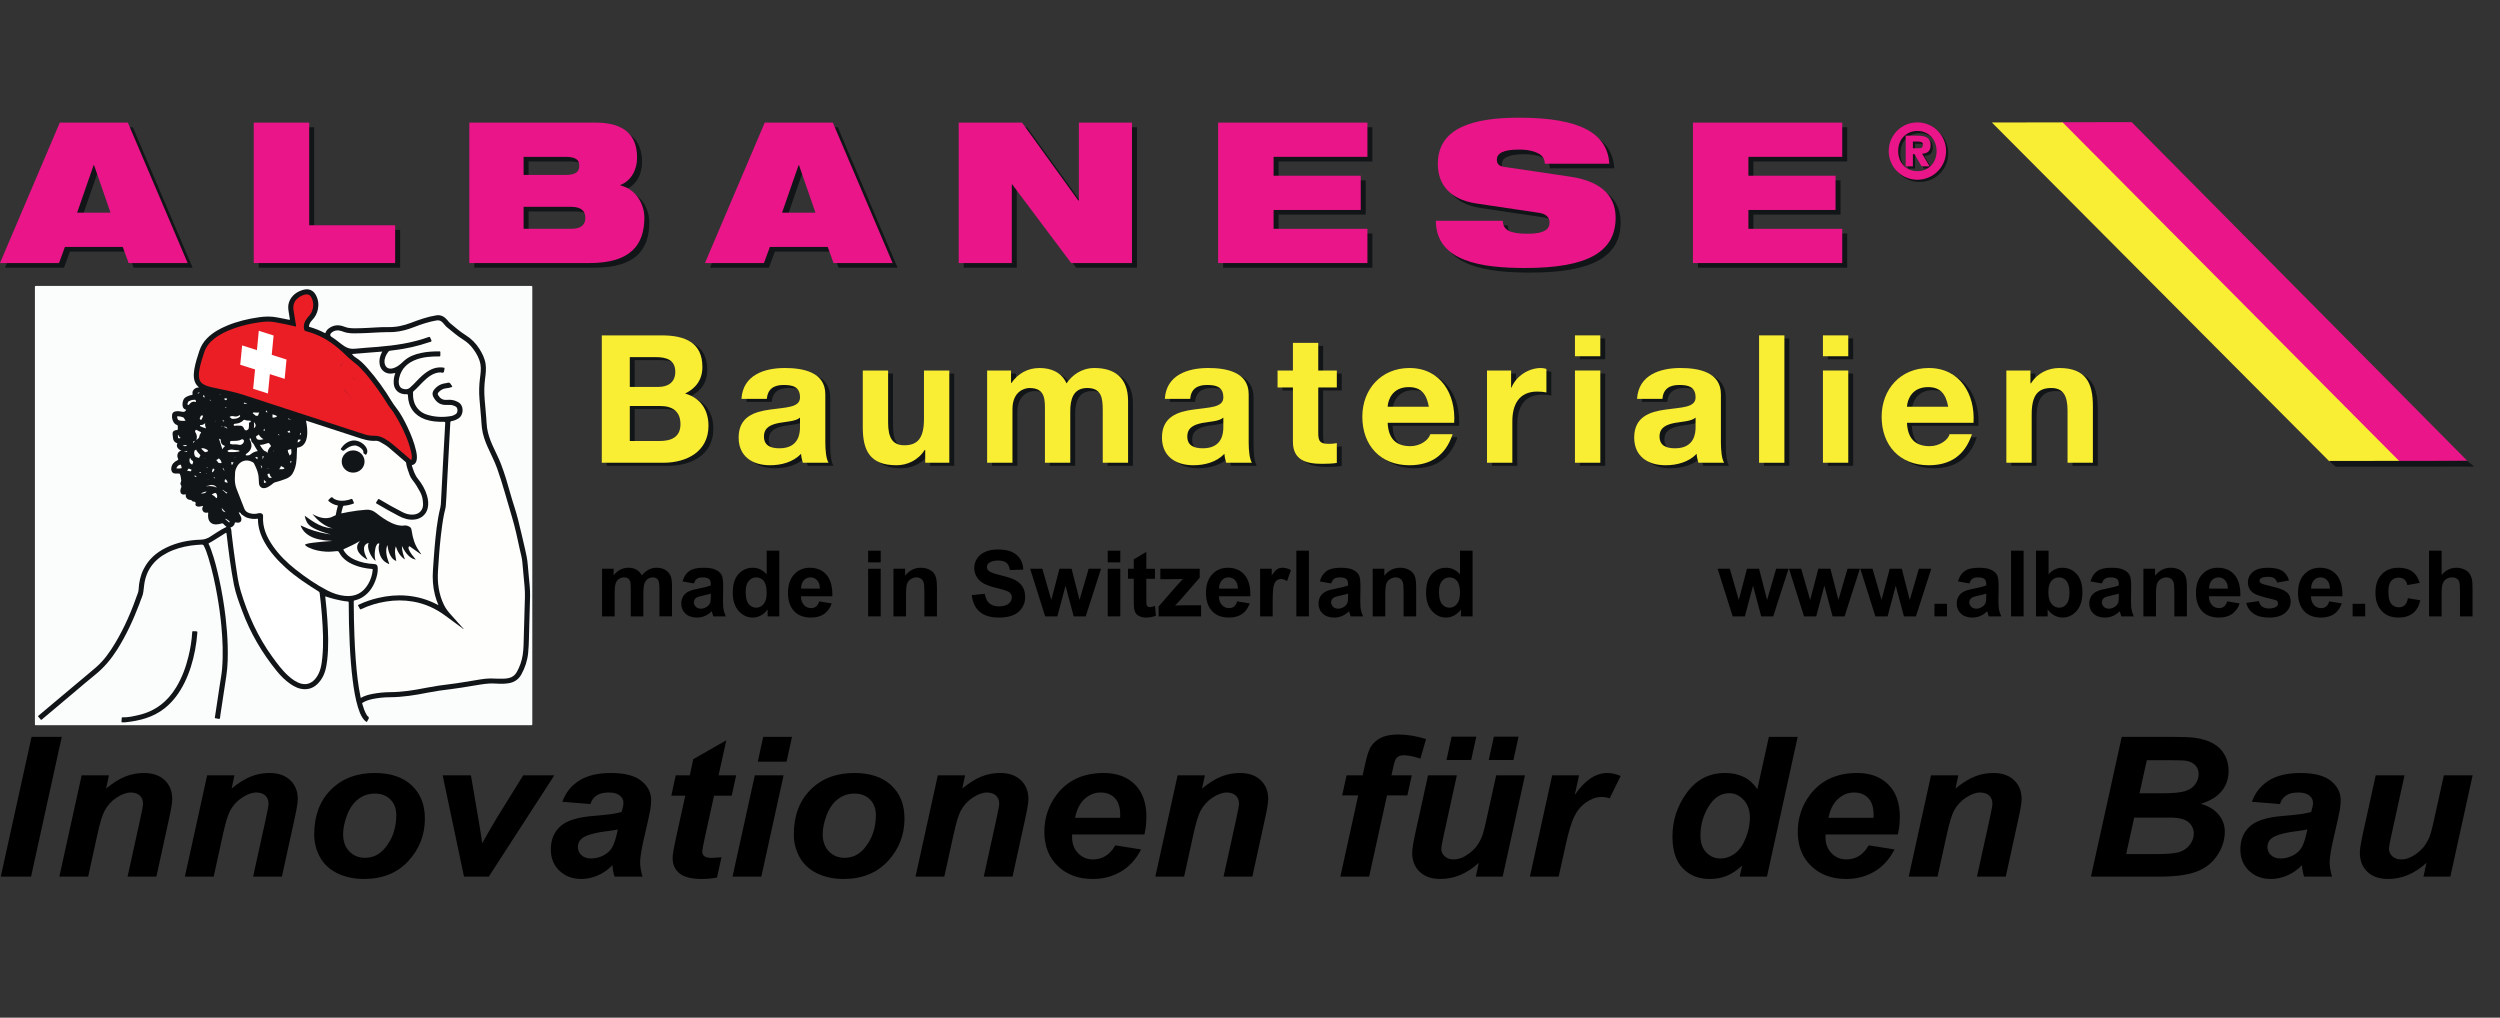 <?xml version="1.0" encoding="UTF-8" standalone="no"?><!DOCTYPE svg PUBLIC "-//W3C//DTD SVG 1.1//EN" "http://www.w3.org/Graphics/SVG/1.1/DTD/svg11.dtd"><svg width="100%" height="100%" viewBox="0 0 113 46" version="1.1" xmlns="http://www.w3.org/2000/svg" xmlns:xlink="http://www.w3.org/1999/xlink" xml:space="preserve" xmlns:serif="http://www.serif.com/" style="fill-rule:evenodd;clip-rule:evenodd;stroke-linejoin:round;stroke-miterlimit:2;"><rect x="0" y="0" width="113" height="46" fill="#333333" stroke="none"/><g><path d="M1.404,39.622l1.388,-6.316l-1.365,-0l-1.392,6.316l1.369,-0Zm1.279,-0l1.302,-0l0.412,-1.879c0.121,-0.549 0.23,-0.912 0.327,-1.09c0.133,-0.25 0.316,-0.451 0.549,-0.603c0.232,-0.152 0.444,-0.229 0.635,-0.229c0.175,0 0.312,0.046 0.41,0.136c0.098,0.091 0.148,0.215 0.148,0.373c-0,0.075 -0.043,0.306 -0.128,0.694l-0.571,2.598l1.302,-0l0.567,-2.59c0.099,-0.448 0.149,-0.752 0.149,-0.913c0,-0.356 -0.114,-0.642 -0.342,-0.857c-0.228,-0.216 -0.541,-0.323 -0.937,-0.323c-0.296,-0 -0.578,0.053 -0.845,0.161c-0.268,0.108 -0.556,0.288 -0.864,0.541l0.127,-0.595l-1.234,0l-1.007,4.576Zm5.674,-0l1.301,-0l0.413,-1.879c0.121,-0.549 0.23,-0.912 0.327,-1.09c0.133,-0.25 0.315,-0.451 0.548,-0.603c0.233,-0.152 0.445,-0.229 0.635,-0.229c0.176,0 0.312,0.046 0.411,0.136c0.098,0.091 0.147,0.215 0.147,0.373c-0,0.075 -0.042,0.306 -0.127,0.694l-0.571,2.598l1.301,-0l0.567,-2.59c0.1,-0.448 0.15,-0.752 0.15,-0.913c-0,-0.356 -0.114,-0.642 -0.343,-0.857c-0.228,-0.216 -0.54,-0.323 -0.936,-0.323c-0.297,-0 -0.578,0.053 -0.846,0.161c-0.267,0.108 -0.555,0.288 -0.864,0.541l0.127,-0.595l-1.234,0l-1.006,4.576Zm6.104,-0.884c0.172,0.316 0.434,0.56 0.785,0.733c0.35,0.172 0.752,0.258 1.206,0.258c0.837,0 1.506,-0.27 2.004,-0.81c0.499,-0.54 0.749,-1.18 0.749,-1.921c-0,-0.629 -0.2,-1.13 -0.599,-1.502c-0.399,-0.372 -0.954,-0.557 -1.664,-0.557c-0.82,-0 -1.481,0.251 -1.984,0.756c-0.504,0.504 -0.755,1.179 -0.755,2.027c-0,0.361 0.086,0.7 0.258,1.016Zm2.934,-0.4c-0.242,0.29 -0.541,0.435 -0.898,0.435c-0.284,-0 -0.52,-0.096 -0.707,-0.289c-0.188,-0.192 -0.281,-0.452 -0.281,-0.78c-0,-0.264 0.06,-0.553 0.181,-0.868c0.121,-0.314 0.29,-0.554 0.508,-0.719c0.218,-0.165 0.467,-0.248 0.748,-0.248c0.284,0 0.516,0.088 0.696,0.265c0.18,0.177 0.27,0.411 0.27,0.704c0,0.589 -0.172,1.089 -0.517,1.5Zm7.66,-3.292l-1.406,0l-1.197,1.93c-0.042,0.066 -0.156,0.261 -0.342,0.584c-0.186,0.323 -0.291,0.509 -0.316,0.558c-0.018,-0.178 -0.074,-0.537 -0.167,-1.077l-0.341,-1.995l-1.278,0l0.965,4.576l1.121,-0l2.961,-4.576Zm1.907,0.911c0.135,-0.09 0.318,-0.136 0.551,-0.136c0.221,0 0.387,0.045 0.499,0.134c0.112,0.089 0.168,0.2 0.168,0.332c0,0.103 -0.027,0.241 -0.082,0.413c-0.208,0.069 -0.623,0.128 -1.242,0.177c-0.735,0.055 -1.245,0.213 -1.531,0.474c-0.286,0.261 -0.428,0.61 -0.428,1.047c-0,0.391 0.129,0.71 0.389,0.959c0.261,0.248 0.59,0.372 0.989,0.372c0.251,0 0.501,-0.054 0.748,-0.161c0.248,-0.108 0.468,-0.262 0.658,-0.463c0.012,0.178 0.044,0.35 0.095,0.517l1.266,-0c-0.073,-0.239 -0.109,-0.456 -0.109,-0.651c-0,-0.218 0.063,-0.6 0.19,-1.146c0.155,-0.661 0.244,-1.069 0.27,-1.224c0.026,-0.155 0.039,-0.301 0.039,-0.439c-0,-0.342 -0.149,-0.631 -0.445,-0.868c-0.296,-0.237 -0.754,-0.355 -1.374,-0.355c-0.596,-0 -1.074,0.114 -1.435,0.344c-0.362,0.23 -0.615,0.549 -0.76,0.957l1.27,0.103c0.048,-0.167 0.14,-0.295 0.274,-0.386Zm0.928,1.696c-0.067,0.301 -0.143,0.523 -0.229,0.665c-0.087,0.142 -0.217,0.259 -0.39,0.349c-0.174,0.091 -0.359,0.136 -0.556,0.136c-0.178,0 -0.322,-0.049 -0.431,-0.149c-0.109,-0.099 -0.163,-0.22 -0.163,-0.364c-0,-0.175 0.071,-0.314 0.213,-0.418c0.2,-0.143 0.626,-0.252 1.279,-0.327c0.13,-0.017 0.234,-0.036 0.313,-0.056l-0.036,0.164Zm3.084,-1.689l-0.404,1.839c-0.112,0.509 -0.168,0.833 -0.168,0.974c0,0.299 0.105,0.532 0.313,0.7c0.209,0.168 0.543,0.252 1.002,0.252c0.236,0 0.466,-0.021 0.69,-0.064l0.204,-0.918c-0.23,0.02 -0.373,0.03 -0.431,0.03c-0.166,-0 -0.281,-0.026 -0.345,-0.08c-0.063,-0.053 -0.095,-0.127 -0.095,-0.221c0,-0.049 0.038,-0.247 0.113,-0.595l0.422,-1.917l0.798,-0l0.2,-0.918l-0.794,0l0.35,-1.585l-1.493,0.853l-0.158,0.732l-0.635,0l-0.2,0.918l0.631,-0Zm3.279,-1.538l1.301,-0l0.245,-1.12l-1.302,-0l-0.244,1.12Zm-1.143,5.196l1.302,-0l1.006,-4.576l-1.301,0l-1.007,4.576Zm3.029,-0.884c0.173,0.316 0.434,0.56 0.785,0.733c0.351,0.172 0.753,0.258 1.206,0.258c0.838,0 1.506,-0.27 2.005,-0.81c0.499,-0.54 0.748,-1.18 0.748,-1.921c0,-0.629 -0.199,-1.13 -0.598,-1.502c-0.4,-0.372 -0.955,-0.557 -1.665,-0.557c-0.819,-0 -1.481,0.251 -1.984,0.756c-0.503,0.504 -0.755,1.179 -0.755,2.027c-0,0.361 0.086,0.7 0.258,1.016Zm2.935,-0.4c-0.242,0.29 -0.542,0.435 -0.898,0.435c-0.284,-0 -0.521,-0.096 -0.708,-0.289c-0.187,-0.192 -0.281,-0.452 -0.281,-0.78c-0,-0.264 0.06,-0.553 0.181,-0.868c0.121,-0.314 0.291,-0.554 0.508,-0.719c0.218,-0.165 0.467,-0.248 0.748,-0.248c0.285,0 0.517,0.088 0.697,0.265c0.18,0.177 0.269,0.411 0.269,0.704c0,0.589 -0.172,1.089 -0.516,1.5Zm2.308,1.284l1.301,-0l0.413,-1.879c0.121,-0.549 0.23,-0.912 0.327,-1.09c0.133,-0.25 0.316,-0.451 0.548,-0.603c0.233,-0.152 0.445,-0.229 0.636,-0.229c0.175,0 0.312,0.046 0.41,0.136c0.098,0.091 0.147,0.215 0.147,0.373c0,0.075 -0.042,0.306 -0.127,0.694l-0.571,2.598l1.301,-0l0.567,-2.59c0.1,-0.448 0.15,-0.752 0.15,-0.913c-0,-0.356 -0.114,-0.642 -0.342,-0.857c-0.229,-0.216 -0.541,-0.323 -0.937,-0.323c-0.296,-0 -0.578,0.053 -0.846,0.161c-0.267,0.108 -0.555,0.288 -0.864,0.541l0.127,-0.595l-1.233,0l-1.007,4.576Zm10.435,-2.71c0,-0.623 -0.174,-1.108 -0.521,-1.455c-0.348,-0.345 -0.816,-0.518 -1.406,-0.518c-0.925,-0 -1.637,0.33 -2.136,0.99c-0.366,0.489 -0.549,1.046 -0.549,1.672c-0,0.64 0.202,1.155 0.608,1.544c0.405,0.39 0.931,0.584 1.578,0.584c0.472,0 0.897,-0.111 1.276,-0.334c0.38,-0.222 0.683,-0.556 0.91,-1.001l-1.166,-0.185c-0.242,0.425 -0.579,0.637 -1.011,0.637c-0.263,-0 -0.486,-0.093 -0.669,-0.28c-0.183,-0.187 -0.274,-0.432 -0.274,-0.737c-0,-0.026 0.001,-0.063 0.004,-0.112l3.266,0c0.06,-0.238 0.09,-0.507 0.09,-0.805Zm-3.224,0.051c0.075,-0.376 0.22,-0.66 0.433,-0.853c0.213,-0.192 0.454,-0.289 0.723,-0.289c0.27,0 0.484,0.085 0.644,0.255c0.161,0.169 0.241,0.424 0.241,0.762c-0,0.029 -0.002,0.071 -0.005,0.125l-2.036,0Zm3.628,2.659l1.301,-0l0.413,-1.879c0.121,-0.549 0.23,-0.912 0.327,-1.09c0.133,-0.25 0.316,-0.451 0.549,-0.603c0.232,-0.152 0.444,-0.229 0.634,-0.229c0.176,0 0.313,0.046 0.411,0.136c0.098,0.091 0.147,0.215 0.147,0.373c0,0.075 -0.042,0.306 -0.127,0.694l-0.571,2.598l1.301,-0l0.567,-2.59c0.1,-0.448 0.15,-0.752 0.15,-0.913c0,-0.356 -0.114,-0.642 -0.342,-0.857c-0.229,-0.216 -0.541,-0.323 -0.937,-0.323c-0.296,-0 -0.578,0.053 -0.846,0.161c-0.267,0.108 -0.555,0.288 -0.864,0.541l0.127,-0.595l-1.233,0l-1.007,4.576Zm10.671,-4.576l0.073,-0.323c0.051,-0.244 0.101,-0.395 0.149,-0.452c0.073,-0.089 0.183,-0.134 0.331,-0.134c0.194,0 0.446,0.05 0.758,0.151l0.254,-0.883c-0.442,-0.138 -0.862,-0.207 -1.261,-0.207c-0.329,-0 -0.596,0.054 -0.8,0.161c-0.204,0.108 -0.358,0.254 -0.461,0.438c-0.075,0.135 -0.155,0.395 -0.24,0.779l-0.104,0.47l-0.726,0l-0.2,0.905l0.726,-0l-0.807,3.671l1.301,-0l0.808,-3.671l0.92,-0l0.2,-0.905l-0.921,0Zm1.093,2.551c-0.103,0.471 -0.154,0.785 -0.154,0.943c-0,0.362 0.113,0.651 0.34,0.866c0.227,0.216 0.538,0.323 0.934,0.323c0.626,0 1.205,-0.243 1.737,-0.728l-0.136,0.621l1.216,-0l1.006,-4.576l-1.301,0l-0.481,2.18c-0.066,0.299 -0.128,0.514 -0.186,0.646c-0.082,0.178 -0.169,0.322 -0.263,0.431c-0.093,0.11 -0.2,0.206 -0.317,0.291c-0.118,0.085 -0.233,0.148 -0.345,0.19c-0.112,0.041 -0.225,0.062 -0.34,0.062c-0.161,-0 -0.292,-0.047 -0.395,-0.142c-0.102,-0.095 -0.154,-0.208 -0.154,-0.341c0,-0.08 0.036,-0.282 0.109,-0.607l0.594,-2.71l-1.302,0l-0.562,2.551Zm1.397,-3.245l1.115,0l0.232,-1.055l-1.116,-0l-0.231,1.055Zm1.909,0l1.116,0l0.231,-1.055l-1.115,-0l-0.232,1.055Zm1.86,5.27l1.301,-0l0.318,-1.435c0.127,-0.583 0.255,-1.009 0.385,-1.277c0.13,-0.269 0.311,-0.484 0.542,-0.645c0.231,-0.16 0.459,-0.241 0.683,-0.241c0.133,0 0.258,0.02 0.376,0.061l0.499,-1.013c-0.215,-0.089 -0.416,-0.133 -0.603,-0.133c-0.529,-0 -1.021,0.331 -1.474,0.995l0.195,-0.888l-1.216,0l-1.006,4.576Zm12.104,-6.316l-1.302,-0l-0.521,2.365c-0.324,-0.488 -0.809,-0.732 -1.456,-0.732c-0.717,-0 -1.293,0.295 -1.728,0.887c-0.435,0.592 -0.653,1.254 -0.653,1.986c0,0.632 0.155,1.11 0.465,1.433c0.31,0.323 0.714,0.484 1.213,0.484c0.287,0 0.545,-0.046 0.773,-0.14c0.229,-0.093 0.461,-0.248 0.696,-0.463l-0.108,0.496l1.233,-0l1.388,-6.316Zm-4.027,3.149c0.245,-0.402 0.558,-0.603 0.939,-0.603c0.244,-0 0.461,0.102 0.648,0.306c0.188,0.204 0.281,0.471 0.281,0.801c0,0.29 -0.061,0.593 -0.184,0.909c-0.122,0.316 -0.285,0.551 -0.489,0.705c-0.204,0.153 -0.424,0.23 -0.66,0.23c-0.254,0 -0.468,-0.092 -0.642,-0.276c-0.174,-0.183 -0.261,-0.439 -0.261,-0.767c0,-0.468 0.123,-0.903 0.368,-1.305Zm8.644,0.457c-0,-0.623 -0.174,-1.108 -0.522,-1.455c-0.348,-0.345 -0.816,-0.518 -1.406,-0.518c-0.925,-0 -1.637,0.33 -2.136,0.99c-0.366,0.489 -0.549,1.046 -0.549,1.672c0,0.64 0.203,1.155 0.608,1.544c0.405,0.39 0.931,0.584 1.578,0.584c0.472,0 0.898,-0.111 1.277,-0.334c0.379,-0.222 0.683,-0.556 0.91,-1.001l-1.166,-0.185c-0.242,0.425 -0.579,0.637 -1.012,0.637c-0.262,-0 -0.485,-0.093 -0.668,-0.28c-0.183,-0.187 -0.275,-0.432 -0.275,-0.737c0,-0.026 0.002,-0.063 0.005,-0.112l3.265,0c0.061,-0.238 0.091,-0.507 0.091,-0.805Zm-3.225,0.051c0.076,-0.376 0.22,-0.66 0.433,-0.853c0.214,-0.192 0.454,-0.289 0.724,-0.289c0.269,0 0.483,0.085 0.644,0.255c0.16,0.169 0.24,0.424 0.24,0.762c-0,0.029 -0.002,0.071 -0.004,0.125l-2.037,0Zm3.628,2.659l1.302,-0l0.413,-1.879c0.121,-0.549 0.229,-0.912 0.326,-1.09c0.133,-0.25 0.316,-0.451 0.549,-0.603c0.233,-0.152 0.444,-0.229 0.635,-0.229c0.175,0 0.312,0.046 0.41,0.136c0.098,0.091 0.148,0.215 0.148,0.373c-0,0.075 -0.043,0.306 -0.127,0.694l-0.572,2.598l1.302,-0l0.567,-2.59c0.099,-0.448 0.149,-0.752 0.149,-0.913c0,-0.356 -0.114,-0.642 -0.342,-0.857c-0.228,-0.216 -0.54,-0.323 -0.936,-0.323c-0.297,-0 -0.579,0.053 -0.846,0.161c-0.268,0.108 -0.556,0.288 -0.864,0.541l0.127,-0.595l-1.234,0l-1.007,4.576Zm11.37,-0c0.692,-0 1.238,-0.075 1.637,-0.224c0.399,-0.15 0.712,-0.395 0.939,-0.735c0.227,-0.34 0.34,-0.7 0.34,-1.079c0,-0.287 -0.096,-0.545 -0.288,-0.774c-0.192,-0.228 -0.459,-0.387 -0.8,-0.476c0.429,-0.132 0.746,-0.326 0.952,-0.583c0.206,-0.258 0.308,-0.561 0.308,-0.912c0,-0.261 -0.059,-0.499 -0.176,-0.715c-0.118,-0.215 -0.291,-0.388 -0.518,-0.517c-0.226,-0.129 -0.503,-0.215 -0.829,-0.258c-0.197,-0.029 -0.542,-0.043 -1.034,-0.043l-2.273,-0l-1.392,6.316l3.134,-0Zm-0.608,-5.261l1.061,0c0.381,0 0.622,0.009 0.722,0.026c0.178,0.034 0.315,0.103 0.412,0.207c0.097,0.103 0.146,0.235 0.146,0.396c-0,0.164 -0.052,0.318 -0.155,0.461c-0.103,0.144 -0.257,0.247 -0.462,0.31c-0.206,0.064 -0.543,0.095 -1.012,0.095l-1.043,0l0.331,-1.495Zm-0.571,2.594l1.632,-0c0.381,-0 0.654,0.068 0.817,0.204c0.163,0.137 0.245,0.31 0.245,0.52c-0,0.172 -0.057,0.335 -0.17,0.491c-0.114,0.155 -0.265,0.266 -0.454,0.334c-0.189,0.067 -0.56,0.101 -1.113,0.101l-1.32,-0l0.363,-1.65Zm6.864,-0.998c0.134,-0.09 0.318,-0.136 0.551,-0.136c0.22,0 0.387,0.045 0.499,0.134c0.112,0.089 0.168,0.2 0.168,0.332c-0,0.103 -0.028,0.241 -0.082,0.413c-0.209,0.069 -0.623,0.128 -1.243,0.177c-0.735,0.055 -1.245,0.213 -1.53,0.474c-0.286,0.261 -0.429,0.61 -0.429,1.047c-0,0.391 0.13,0.71 0.39,0.959c0.26,0.248 0.59,0.372 0.989,0.372c0.251,0 0.5,-0.054 0.748,-0.161c0.248,-0.108 0.467,-0.262 0.658,-0.463c0.012,0.178 0.043,0.35 0.095,0.517l1.265,-0c-0.072,-0.239 -0.109,-0.456 -0.109,-0.651c0,-0.218 0.064,-0.6 0.191,-1.146c0.154,-0.661 0.244,-1.069 0.27,-1.224c0.025,-0.155 0.038,-0.301 0.038,-0.439c0,-0.342 -0.148,-0.631 -0.444,-0.868c-0.297,-0.237 -0.755,-0.355 -1.374,-0.355c-0.596,-0 -1.074,0.114 -1.436,0.344c-0.361,0.23 -0.614,0.549 -0.759,0.957l1.27,0.103c0.048,-0.167 0.139,-0.295 0.274,-0.386Zm0.927,1.696c-0.066,0.301 -0.143,0.523 -0.229,0.665c-0.086,0.142 -0.216,0.259 -0.39,0.349c-0.174,0.091 -0.359,0.136 -0.555,0.136c-0.179,0 -0.322,-0.049 -0.431,-0.149c-0.109,-0.099 -0.164,-0.22 -0.164,-0.364c0,-0.175 0.072,-0.314 0.214,-0.418c0.199,-0.143 0.626,-0.252 1.279,-0.327c0.129,-0.017 0.234,-0.036 0.312,-0.056l-0.036,0.164Zm2.563,-0.056c-0.103,0.471 -0.155,0.785 -0.155,0.943c0,0.362 0.114,0.651 0.341,0.866c0.226,0.216 0.538,0.323 0.934,0.323c0.626,0 1.205,-0.243 1.737,-0.728l-0.136,0.621l1.215,-0l1.007,-4.576l-1.301,0l-0.481,2.18c-0.067,0.299 -0.129,0.514 -0.186,0.646c-0.082,0.178 -0.17,0.322 -0.263,0.431c-0.094,0.11 -0.2,0.206 -0.318,0.291c-0.118,0.085 -0.233,0.148 -0.344,0.19c-0.112,0.041 -0.226,0.062 -0.341,0.062c-0.16,-0 -0.291,-0.047 -0.394,-0.142c-0.103,-0.095 -0.154,-0.208 -0.154,-0.341c-0,-0.08 0.036,-0.282 0.109,-0.607l0.594,-2.71l-1.302,0l-0.562,2.551Z" style="fill-rule:nonzero;"/><path d="M86.766,5.633c0.716,-0 1.296,0.58 1.296,1.295c0,0.716 -0.58,1.297 -1.296,1.297c-0.716,-0 -1.296,-0.581 -1.296,-1.297c-0,-0.715 0.58,-1.295 1.296,-1.295Zm0,2.205c0.478,-0 0.868,-0.35 0.868,-0.91c0,-0.559 -0.39,-0.909 -0.868,-0.909c-0.478,0 -0.869,0.35 -0.869,0.909c0,0.56 0.391,0.91 0.869,0.91Zm-0.132,-0.77l-0.072,-0l0,0.549l-0.325,0l-0,-1.384l0.525,-0c0.377,-0 0.601,0.095 0.601,0.427c0,0.279 -0.153,0.377 -0.383,0.387l0.336,0.57l-0.36,0l-0.322,-0.549Zm0.193,-0.265c0.122,-0 0.19,-0.034 0.19,-0.176c-0,-0.122 -0.156,-0.129 -0.261,-0.129l-0.194,-0l0,0.305l0.265,-0Z" style="fill:#111517;fill-rule:nonzero;"/><path d="M86.666,5.532c0.716,0 1.296,0.58 1.296,1.296c-0,0.716 -0.58,1.296 -1.296,1.296c-0.716,0 -1.296,-0.58 -1.296,-1.296c0,-0.716 0.58,-1.296 1.296,-1.296Zm-0,2.205c0.478,0 0.868,-0.349 0.868,-0.909c0,-0.56 -0.39,-0.909 -0.868,-0.909c-0.479,0 -0.869,0.349 -0.869,0.909c0,0.56 0.39,0.909 0.869,0.909Zm-0.133,-0.77l-0.071,0l0,0.55l-0.325,0l-0,-1.384l0.526,-0c0.376,-0 0.6,0.095 0.6,0.427c-0,0.278 -0.153,0.377 -0.384,0.387l0.337,0.57l-0.36,0l-0.323,-0.55Zm0.194,-0.264c0.122,-0 0.19,-0.034 0.19,-0.177c-0,-0.122 -0.156,-0.129 -0.261,-0.129l-0.194,0l0,0.306l0.265,-0Z" style="fill:#eb158a;fill-rule:nonzero;"/><path d="M27.422,15.296l2.709,-0c1.097,-0 1.838,0.355 1.838,1.427c0,0.564 -0.282,0.96 -0.782,1.201c0.702,0.202 1.057,0.742 1.057,1.46c-0,1.17 -0.992,1.669 -2.032,1.669l-2.79,0l-0,-5.757Zm1.266,2.33l1.282,0c0.443,0 0.774,-0.201 0.774,-0.685c-0,-0.549 -0.419,-0.662 -0.871,-0.662l-1.185,0l-0,1.347Zm-0,2.444l1.354,-0c0.5,-0 0.936,-0.162 0.936,-0.758c-0,-0.589 -0.371,-0.823 -0.912,-0.823l-1.378,-0l-0,1.581Z" style="fill:#111517;fill-rule:nonzero;"/><path d="M33.735,18.166c0.065,-1.072 1.025,-1.395 1.96,-1.395c0.831,0 1.83,0.186 1.83,1.186l0,2.169c0,0.379 0.041,0.758 0.146,0.927l-1.162,0c-0.04,-0.129 -0.072,-0.266 -0.08,-0.403c-0.363,0.379 -0.895,0.516 -1.403,0.516c-0.79,0 -1.419,-0.395 -1.419,-1.25c-0,-0.943 0.709,-1.169 1.419,-1.266c0.701,-0.104 1.355,-0.08 1.355,-0.548c-0,-0.492 -0.339,-0.565 -0.742,-0.565c-0.436,0 -0.718,0.178 -0.758,0.629l-1.146,0Zm2.646,0.847c-0.194,0.17 -0.597,0.177 -0.952,0.242c-0.355,0.073 -0.677,0.194 -0.677,0.613c-0,0.427 0.33,0.532 0.701,0.532c0.895,-0 0.928,-0.71 0.928,-0.96l-0,-0.427Z" style="fill:#111517;fill-rule:nonzero;"/><path d="M43.13,21.053l-1.089,0l0,-0.58l-0.024,-0c-0.29,0.467 -0.79,0.693 -1.274,0.693c-1.218,0 -1.524,-0.685 -1.524,-1.717l0,-2.565l1.145,0l0,2.355c0,0.685 0.202,1.024 0.734,1.024c0.621,0 0.887,-0.347 0.887,-1.193l-0,-2.186l1.145,0l-0,4.169Z" style="fill:#111517;fill-rule:nonzero;"/><path d="M44.839,16.884l1.081,0l-0,0.565l0.016,-0c0.298,-0.428 0.734,-0.678 1.274,-0.678c0.524,0 0.992,0.194 1.218,0.694c0.242,-0.363 0.677,-0.694 1.258,-0.694c0.887,0 1.524,0.412 1.524,1.492l-0,2.79l-1.145,0l-0,-2.362c-0,-0.557 -0.049,-1.016 -0.702,-1.016c-0.645,-0 -0.766,0.532 -0.766,1.056l0,2.322l-1.145,0l0,-2.338c0,-0.484 0.032,-1.04 -0.693,-1.04c-0.226,-0 -0.775,0.145 -0.775,0.959l0,2.419l-1.145,0l0,-4.169Z" style="fill:#111517;fill-rule:nonzero;"/><path d="M52.871,18.166c0.065,-1.072 1.024,-1.395 1.96,-1.395c0.83,0 1.83,0.186 1.83,1.186l-0,2.169c-0,0.379 0.04,0.758 0.145,0.927l-1.161,0c-0.04,-0.129 -0.072,-0.266 -0.081,-0.403c-0.363,0.379 -0.895,0.516 -1.403,0.516c-0.79,0 -1.419,-0.395 -1.419,-1.25c-0,-0.943 0.71,-1.169 1.419,-1.266c0.702,-0.104 1.355,-0.08 1.355,-0.548c-0,-0.492 -0.339,-0.565 -0.742,-0.565c-0.435,0 -0.718,0.178 -0.758,0.629l-1.145,0Zm2.645,0.847c-0.193,0.17 -0.597,0.177 -0.952,0.242c-0.354,0.073 -0.677,0.194 -0.677,0.613c0,0.427 0.331,0.532 0.702,0.532c0.895,-0 0.927,-0.71 0.927,-0.96l-0,-0.427Z" style="fill:#111517;fill-rule:nonzero;"/><path d="M59.806,16.884l0.839,0l-0,0.766l-0.839,0l-0,2.065c-0,0.387 0.097,0.484 0.484,0.484c0.121,-0 0.233,-0.009 0.355,-0.033l-0,0.895c-0.194,0.033 -0.444,0.041 -0.67,0.041c-0.701,-0 -1.314,-0.162 -1.314,-0.992l-0,-2.46l-0.694,0l0,-0.766l0.694,0l-0,-1.25l1.145,0l-0,1.25Z" style="fill:#111517;fill-rule:nonzero;"/><path d="M62.943,19.247c0.032,0.726 0.387,1.056 1.024,1.056c0.459,0 0.83,-0.282 0.903,-0.54l1.008,0c-0.323,0.984 -1.008,1.403 -1.952,1.403c-1.314,0 -2.128,-0.903 -2.128,-2.193c-0,-1.25 0.863,-2.202 2.128,-2.202c1.42,0 2.105,1.194 2.025,2.476l-3.008,0Zm1.863,-0.726c-0.105,-0.58 -0.355,-0.887 -0.912,-0.887c-0.726,0 -0.935,0.565 -0.951,0.887l1.863,0Z" style="fill:#111517;fill-rule:nonzero;"/><path d="M67.434,16.884l1.089,0l-0,0.775l0.016,-0c0.21,-0.525 0.774,-0.888 1.33,-0.888c0.081,0 0.178,0.017 0.251,0.041l-0,1.064c-0.105,-0.024 -0.275,-0.04 -0.412,-0.04c-0.838,-0 -1.129,0.605 -1.129,1.339l0,1.878l-1.145,0l0,-4.169Z" style="fill:#111517;fill-rule:nonzero;"/><path d="M72.555,16.239l-1.145,0l-0,-0.943l1.145,-0l-0,0.943Zm-1.145,0.645l1.145,0l-0,4.169l-1.145,0l-0,-4.169Z" style="fill:#111517;fill-rule:nonzero;"/><path d="M74.216,18.166c0.064,-1.072 1.024,-1.395 1.959,-1.395c0.831,0 1.831,0.186 1.831,1.186l-0,2.169c-0,0.379 0.04,0.758 0.145,0.927l-1.161,0c-0.04,-0.129 -0.073,-0.266 -0.081,-0.403c-0.363,0.379 -0.895,0.516 -1.403,0.516c-0.79,0 -1.419,-0.395 -1.419,-1.25c-0,-0.943 0.709,-1.169 1.419,-1.266c0.701,-0.104 1.354,-0.08 1.354,-0.548c0,-0.492 -0.338,-0.565 -0.741,-0.565c-0.436,0 -0.718,0.178 -0.758,0.629l-1.145,0Zm2.644,0.847c-0.193,0.17 -0.596,0.177 -0.951,0.242c-0.355,0.073 -0.677,0.194 -0.677,0.613c0,0.427 0.33,0.532 0.702,0.532c0.894,-0 0.926,-0.71 0.926,-0.96l0,-0.427Z" style="fill:#111517;fill-rule:nonzero;"/><rect x="79.731" y="15.296" width="1.145" height="5.758" style="fill:#111517;fill-rule:nonzero;"/><path d="M83.763,16.239l-1.145,0l0,-0.943l1.145,-0l0,0.943Zm-1.145,0.645l1.145,0l0,4.169l-1.145,0l0,-4.169Z" style="fill:#111517;fill-rule:nonzero;"/><path d="M86.417,19.247c0.032,0.726 0.386,1.056 1.024,1.056c0.459,0 0.83,-0.282 0.903,-0.54l1.008,0c-0.323,0.984 -1.008,1.403 -1.952,1.403c-1.315,0 -2.129,-0.903 -2.129,-2.193c0,-1.25 0.863,-2.202 2.129,-2.202c1.42,0 2.105,1.194 2.024,2.476l-3.007,0Zm1.862,-0.726c-0.104,-0.58 -0.355,-0.887 -0.911,-0.887c-0.726,0 -0.935,0.565 -0.951,0.887l1.862,0Z" style="fill:#111517;fill-rule:nonzero;"/><path d="M90.908,16.884l1.089,0l-0,0.581l0.024,-0c0.29,-0.468 0.79,-0.694 1.274,-0.694c1.218,0 1.524,0.686 1.524,1.718l0,2.564l-1.145,0l0,-2.354c0,-0.686 -0.202,-1.024 -0.734,-1.024c-0.621,-0 -0.887,0.346 -0.887,1.193l0,2.185l-1.145,0l0,-4.169Z" style="fill:#111517;fill-rule:nonzero;"/><path d="M27.201,15.159l2.709,-0c1.097,-0 1.838,0.355 1.838,1.427c0,0.564 -0.282,0.96 -0.782,1.202c0.702,0.201 1.057,0.742 1.057,1.459c-0,1.17 -0.992,1.669 -2.032,1.669l-2.79,0l-0,-5.757Zm1.266,2.33l1.282,0c0.443,0 0.774,-0.201 0.774,-0.685c-0,-0.548 -0.419,-0.661 -0.871,-0.661l-1.185,-0l-0,1.346Zm-0,2.444l1.354,-0c0.5,-0 0.936,-0.162 0.936,-0.758c-0,-0.589 -0.371,-0.823 -0.912,-0.823l-1.378,-0l-0,1.581Z" style="fill:#f9ee33;fill-rule:nonzero;"/><path d="M33.514,18.029c0.065,-1.072 1.025,-1.395 1.96,-1.395c0.831,0 1.83,0.186 1.83,1.186l0,2.169c0,0.379 0.041,0.758 0.146,0.927l-1.162,0c-0.04,-0.129 -0.072,-0.266 -0.08,-0.403c-0.363,0.379 -0.895,0.516 -1.403,0.516c-0.79,0 -1.419,-0.395 -1.419,-1.25c-0,-0.943 0.709,-1.169 1.419,-1.266c0.701,-0.104 1.355,-0.08 1.355,-0.548c-0,-0.492 -0.339,-0.564 -0.743,-0.564c-0.435,-0 -0.717,0.177 -0.757,0.628l-1.146,0Zm2.646,0.847c-0.194,0.17 -0.597,0.178 -0.952,0.242c-0.355,0.073 -0.677,0.194 -0.677,0.613c-0,0.427 0.33,0.532 0.701,0.532c0.895,0 0.928,-0.709 0.928,-0.959l-0,-0.428Z" style="fill:#f9ee33;fill-rule:nonzero;"/><path d="M42.909,20.916l-1.089,0l0,-0.58l-0.024,-0c-0.29,0.468 -0.79,0.693 -1.274,0.693c-1.218,0 -1.524,-0.685 -1.524,-1.717l-0,-2.565l1.145,0l0,2.355c0,0.685 0.202,1.024 0.734,1.024c0.621,0 0.887,-0.347 0.887,-1.193l-0,-2.186l1.145,0l-0,4.169Z" style="fill:#f9ee33;fill-rule:nonzero;"/><path d="M44.618,16.747l1.081,0l-0,0.565l0.016,-0c0.298,-0.428 0.734,-0.678 1.274,-0.678c0.524,0 0.992,0.194 1.218,0.694c0.242,-0.363 0.677,-0.694 1.258,-0.694c0.887,0 1.524,0.412 1.524,1.492l-0,2.79l-1.145,0l-0,-2.362c-0,-0.557 -0.049,-1.016 -0.702,-1.016c-0.645,-0 -0.766,0.532 -0.766,1.056l0,2.322l-1.145,0l0,-2.338c0,-0.484 0.032,-1.04 -0.693,-1.04c-0.226,-0 -0.775,0.145 -0.775,0.959l0,2.419l-1.145,0l0,-4.169Z" style="fill:#f9ee33;fill-rule:nonzero;"/><path d="M52.65,18.029c0.065,-1.072 1.024,-1.395 1.96,-1.395c0.83,0 1.83,0.186 1.83,1.186l0,2.169c0,0.379 0.04,0.758 0.145,0.927l-1.161,0c-0.04,-0.129 -0.072,-0.266 -0.081,-0.403c-0.363,0.379 -0.895,0.516 -1.403,0.516c-0.79,0 -1.419,-0.395 -1.419,-1.25c-0,-0.943 0.71,-1.169 1.419,-1.266c0.702,-0.104 1.355,-0.08 1.355,-0.548c-0,-0.492 -0.339,-0.564 -0.742,-0.564c-0.435,-0 -0.718,0.177 -0.758,0.628l-1.145,0Zm2.645,0.847c-0.193,0.17 -0.597,0.178 -0.952,0.242c-0.354,0.073 -0.677,0.194 -0.677,0.613c0,0.427 0.331,0.532 0.702,0.532c0.895,0 0.927,-0.709 0.927,-0.959l-0,-0.428Z" style="fill:#f9ee33;fill-rule:nonzero;"/><path d="M59.585,16.747l0.839,0l-0,0.767l-0.839,-0l-0,2.064c-0,0.387 0.097,0.484 0.484,0.484c0.12,-0 0.233,-0.008 0.355,-0.033l-0,0.895c-0.194,0.033 -0.444,0.041 -0.67,0.041c-0.701,-0 -1.314,-0.161 -1.314,-0.992l-0,-2.459l-0.694,-0l0,-0.767l0.694,0l-0,-1.25l1.145,0l-0,1.25Z" style="fill:#f9ee33;fill-rule:nonzero;"/><path d="M62.722,19.11c0.032,0.726 0.387,1.057 1.024,1.057c0.46,-0 0.83,-0.283 0.903,-0.541l1.008,0c-0.322,0.984 -1.008,1.403 -1.951,1.403c-1.315,0 -2.129,-0.903 -2.129,-2.193c-0,-1.25 0.862,-2.202 2.129,-2.202c1.419,0 2.104,1.194 2.023,2.476l-3.007,0Zm1.862,-0.726c-0.104,-0.58 -0.354,-0.887 -0.911,-0.887c-0.726,0 -0.935,0.565 -0.951,0.887l1.862,0Z" style="fill:#f9ee33;fill-rule:nonzero;"/><path d="M67.213,16.747l1.089,0l0,0.775l0.016,-0c0.21,-0.525 0.774,-0.888 1.331,-0.888c0.08,0 0.177,0.017 0.249,0.041l0,1.064c-0.104,-0.024 -0.274,-0.04 -0.411,-0.04c-0.839,0 -1.129,0.605 -1.129,1.339l0,1.878l-1.145,0l0,-4.169Z" style="fill:#f9ee33;fill-rule:nonzero;"/><path d="M72.334,16.102l-1.146,0l0,-0.943l1.146,-0l-0,0.943Zm-1.146,0.645l1.146,0l-0,4.169l-1.146,0l0,-4.169Z" style="fill:#f9ee33;fill-rule:nonzero;"/><path d="M73.995,18.029c0.064,-1.072 1.024,-1.395 1.959,-1.395c0.83,0 1.831,0.186 1.831,1.186l-0,2.169c-0,0.379 0.04,0.758 0.145,0.927l-1.161,0c-0.04,-0.129 -0.073,-0.266 -0.081,-0.403c-0.363,0.379 -0.895,0.516 -1.403,0.516c-0.791,0 -1.419,-0.395 -1.419,-1.25c-0,-0.943 0.709,-1.169 1.419,-1.266c0.702,-0.104 1.355,-0.08 1.355,-0.548c-0,-0.492 -0.339,-0.564 -0.742,-0.564c-0.436,-0 -0.718,0.177 -0.758,0.628l-1.145,0Zm2.645,0.847c-0.194,0.17 -0.597,0.178 -0.952,0.242c-0.355,0.073 -0.677,0.194 -0.677,0.613c-0,0.427 0.33,0.532 0.701,0.532c0.895,0 0.928,-0.709 0.928,-0.959l-0,-0.428Z" style="fill:#f9ee33;fill-rule:nonzero;"/><rect x="79.51" y="15.159" width="1.145" height="5.758" style="fill:#f9ee33;fill-rule:nonzero;"/><path d="M83.542,16.102l-1.145,0l0,-0.943l1.145,-0l0,0.943Zm-1.145,0.645l1.145,0l0,4.169l-1.145,0l0,-4.169Z" style="fill:#f9ee33;fill-rule:nonzero;"/><path d="M86.195,19.11c0.033,0.726 0.387,1.057 1.024,1.057c0.46,-0 0.831,-0.283 0.903,-0.541l1.009,0c-0.323,0.984 -1.009,1.403 -1.952,1.403c-1.315,0 -2.129,-0.903 -2.129,-2.193c0,-1.25 0.863,-2.202 2.129,-2.202c1.419,0 2.105,1.194 2.024,2.476l-3.008,0Zm1.863,-0.726c-0.105,-0.58 -0.355,-0.887 -0.911,-0.887c-0.726,0 -0.936,0.565 -0.952,0.887l1.863,0Z" style="fill:#f9ee33;fill-rule:nonzero;"/><path d="M90.687,16.747l1.089,0l-0,0.581l0.024,-0c0.29,-0.468 0.79,-0.694 1.274,-0.694c1.217,0 1.524,0.686 1.524,1.718l-0,2.564l-1.145,0l-0,-2.354c-0,-0.686 -0.202,-1.024 -0.734,-1.024c-0.621,-0 -0.887,0.346 -0.887,1.193l-0,2.185l-1.145,0l-0,-4.169Z" style="fill:#f9ee33;fill-rule:nonzero;"/><path d="M2.928,5.752l3.076,-0l2.703,6.348l-2.667,-0l-0.267,-0.729l-2.614,-0l-0.267,0.729l-2.667,-0l2.703,-6.348Zm1.547,1.92l-0.018,0l-0.747,2.152l1.512,-0l-0.747,-2.152Z" style="fill:#111517;fill-rule:nonzero;"/><path d="M11.694,5.752l2.507,-0l0,4.641l3.885,-0l0,1.707l-6.392,-0l0,-6.348Z" style="fill:#111517;fill-rule:nonzero;"/><path d="M21.438,5.752l5.708,-0c1.298,-0 1.876,0.569 1.876,1.582c-0,0.56 -0.276,1.049 -0.756,1.236l0,0.018c0.818,0.213 1.085,0.978 1.085,1.449c-0,1.245 -0.623,2.063 -2.481,2.063l-5.432,-0l-0,-6.348Zm2.454,2.365l1.893,-0c0.507,-0 0.623,-0.169 0.623,-0.418c0,-0.231 -0.116,-0.4 -0.623,-0.4l-1.893,-0l-0,0.818Zm-0,2.436l2.143,-0c0.497,-0 0.648,-0.214 0.648,-0.498c0,-0.276 -0.151,-0.498 -0.648,-0.498l-2.143,-0l-0,0.996Z" style="fill:#111517;fill-rule:nonzero;"/><path d="M34.792,5.752l3.076,-0l2.703,6.348l-2.668,-0l-0.266,-0.729l-2.614,-0l-0.267,0.729l-2.667,-0l2.703,-6.348Zm1.547,1.92l-0.018,0l-0.747,2.152l1.511,-0l-0.746,-2.152Z" style="fill:#111517;fill-rule:nonzero;"/><path d="M43.558,5.752l2.863,-0l2.542,3.52l0.027,0l0,-3.52l2.401,-0l-0,6.348l-2.748,-0l-2.667,-3.557l-0.017,0l-0,3.557l-2.401,-0l-0,-6.348Z" style="fill:#111517;fill-rule:nonzero;"/><path d="M55.285,5.752l6.748,-0l-0,1.547l-4.241,-0l-0,0.853l3.938,0l0,1.547l-3.938,0l-0,0.854l4.241,-0l-0,1.547l-6.748,-0l-0,-6.348Z" style="fill:#111517;fill-rule:nonzero;"/><path d="M66.949,9.406c-1.227,-0.187 -1.733,-0.898 -1.733,-1.787c-0,-1.645 1.609,-2.089 3.671,-2.089c2.827,-0 3.992,0.737 4.081,2.08l-2.916,-0c-0,-0.258 -0.151,-0.418 -0.382,-0.507c-0.223,-0.098 -0.507,-0.133 -0.783,-0.133c-0.747,-0 -1.004,0.187 -1.004,0.453c-0,0.178 0.08,0.294 0.328,0.329l2.997,0.445c1.262,0.186 2.045,0.773 2.045,1.849c-0,1.547 -1.263,2.276 -4.081,2.276c-1.929,0 -4.037,-0.267 -4.046,-2.134l3.023,0c0.009,0.214 0.089,0.356 0.267,0.454c0.187,0.088 0.462,0.133 0.854,0.133c0.782,0 0.995,-0.213 0.995,-0.516c0,-0.187 -0.115,-0.373 -0.453,-0.427l-2.863,-0.426Z" style="fill:#111517;fill-rule:nonzero;"/><path d="M76.746,5.752l6.748,-0l0,1.547l-4.241,-0l0,0.853l3.939,0l0,1.547l-3.939,0l0,0.854l4.241,-0l0,1.547l-6.748,-0l0,-6.348Z" style="fill:#111517;fill-rule:nonzero;"/><path d="M2.703,5.542l3.076,0l2.703,6.348l-2.668,0l-0.266,-0.729l-2.614,0l-0.267,0.729l-2.667,0l2.703,-6.348Zm1.547,1.921l-0.018,-0l-0.747,2.151l1.511,0l-0.746,-2.151Z" style="fill:#eb158a;fill-rule:nonzero;"/><path d="M11.469,5.542l2.507,0l-0,4.641l3.885,0l0,1.707l-6.392,0l-0,-6.348Z" style="fill:#eb158a;fill-rule:nonzero;"/><path d="M21.213,5.542l5.708,0c1.298,0 1.875,0.57 1.875,1.583c0,0.56 -0.275,1.049 -0.755,1.236l-0,0.018c0.818,0.213 1.085,0.978 1.085,1.449c-0,1.244 -0.623,2.062 -2.481,2.062l-5.432,0l-0,-6.348Zm2.454,2.365l1.893,0c0.507,0 0.623,-0.169 0.623,-0.418c-0,-0.231 -0.116,-0.4 -0.623,-0.4l-1.893,0l-0,0.818Zm-0,2.436l2.142,0c0.498,0 0.649,-0.213 0.649,-0.498c0,-0.275 -0.151,-0.497 -0.649,-0.497l-2.142,-0l-0,0.995Z" style="fill:#eb158a;fill-rule:nonzero;"/><path d="M34.567,5.542l3.076,0l2.703,6.348l-2.668,0l-0.266,-0.729l-2.614,0l-0.267,0.729l-2.667,0l2.703,-6.348Zm1.547,1.921l-0.018,-0l-0.747,2.151l1.511,0l-0.746,-2.151Z" style="fill:#eb158a;fill-rule:nonzero;"/><path d="M43.333,5.542l2.863,0l2.542,3.521l0.027,0l-0,-3.521l2.4,0l0,6.348l-2.747,0l-2.667,-3.556l-0.018,0l0,3.556l-2.4,0l-0,-6.348Z" style="fill:#eb158a;fill-rule:nonzero;"/><path d="M55.059,5.542l6.748,0l0,1.547l-4.241,0l0,0.854l3.939,-0l0,1.547l-3.939,-0l0,0.853l4.241,0l0,1.547l-6.748,0l0,-6.348Z" style="fill:#eb158a;fill-rule:nonzero;"/><path d="M66.724,9.196c-1.227,-0.186 -1.734,-0.897 -1.734,-1.787c0,-1.644 1.609,-2.089 3.672,-2.089c2.827,0 3.992,0.738 4.081,2.081l-2.917,-0c0,-0.258 -0.15,-0.418 -0.382,-0.507c-0.222,-0.098 -0.506,-0.134 -0.782,-0.134c-0.747,0 -1.005,0.187 -1.005,0.454c0,0.178 0.08,0.293 0.329,0.329l2.996,0.444c1.263,0.187 2.045,0.774 2.045,1.85c0,1.547 -1.262,2.276 -4.08,2.276c-1.93,-0 -4.037,-0.267 -4.046,-2.134l3.023,-0c0.009,0.213 0.089,0.355 0.267,0.453c0.186,0.089 0.462,0.134 0.853,0.134c0.782,-0 0.996,-0.214 0.996,-0.516c0,-0.187 -0.116,-0.374 -0.454,-0.427l-2.862,-0.427Z" style="fill:#eb158a;fill-rule:nonzero;"/><path d="M76.521,5.542l6.748,0l0,1.547l-4.241,0l0,0.854l3.939,-0l-0,1.547l-3.939,-0l0,0.853l4.241,0l0,1.547l-6.748,0l-0,-6.348Z" style="fill:#eb158a;fill-rule:nonzero;"/><path d="M108.375,20.846l3.145,-0.019l-15.17,-15.307l-3.187,0.004" style="fill:#eb158a;"/><path d="M105.29,20.857l3.155,-0.018l-15.215,-15.307l-3.198,0.004" style="fill:#f9ee33;"/><path d="M111.511,20.83l0.327,0.261l-6.257,0.004l-0.319,-0.261l6.249,-0.004Z" style="fill:#111517;fill-rule:nonzero;"/><path d="M27.214,27.86l0.568,-0l0,-1.045c0,-0.207 0.017,-0.352 0.046,-0.444c0.029,-0.087 0.079,-0.157 0.149,-0.203c0.071,-0.045 0.15,-0.07 0.237,-0.07c0.074,-0 0.132,0.016 0.174,0.045c0.041,0.029 0.074,0.075 0.095,0.133c0.021,0.062 0.029,0.199 0.029,0.406l0,1.178l0.568,-0l0,-1.033c0,-0.203 0.017,-0.348 0.046,-0.443c0.033,-0.096 0.083,-0.166 0.153,-0.212c0.071,-0.049 0.145,-0.074 0.224,-0.074c0.112,-0 0.191,0.041 0.245,0.12c0.037,0.062 0.058,0.199 0.058,0.415l0,1.227l0.568,-0l0,-1.372c0,-0.208 -0.021,-0.357 -0.058,-0.448c-0.054,-0.125 -0.137,-0.216 -0.245,-0.282c-0.112,-0.063 -0.244,-0.096 -0.402,-0.096c-0.124,0 -0.24,0.029 -0.348,0.087c-0.112,0.054 -0.212,0.141 -0.307,0.257c-0.066,-0.116 -0.149,-0.203 -0.249,-0.257c-0.104,-0.058 -0.22,-0.087 -0.356,-0.087c-0.262,0 -0.486,0.112 -0.672,0.34l-0,-0.294l-0.523,-0l0,2.152Z" style="fill-rule:nonzero;"/><path d="M31.503,26.16c0.058,-0.042 0.136,-0.062 0.24,-0.062c0.149,-0 0.249,0.025 0.303,0.07c0.054,0.046 0.083,0.125 0.083,0.236l-0,0.059c-0.104,0.041 -0.286,0.091 -0.552,0.141c-0.199,0.037 -0.348,0.078 -0.452,0.132c-0.104,0.05 -0.186,0.12 -0.244,0.216c-0.058,0.095 -0.087,0.203 -0.087,0.327c-0,0.183 0.062,0.336 0.19,0.457c0.129,0.12 0.303,0.178 0.523,0.178c0.124,-0 0.24,-0.025 0.352,-0.071c0.112,-0.049 0.216,-0.12 0.311,-0.215c0.004,0.012 0.013,0.033 0.021,0.066c0.021,0.075 0.037,0.129 0.054,0.166l0.564,0c-0.05,-0.104 -0.083,-0.199 -0.1,-0.29c-0.021,-0.087 -0.029,-0.228 -0.029,-0.415l0.008,-0.663c0,-0.249 -0.024,-0.419 -0.074,-0.51c-0.054,-0.092 -0.141,-0.171 -0.265,-0.228c-0.125,-0.063 -0.311,-0.092 -0.565,-0.092c-0.281,0 -0.493,0.05 -0.634,0.154c-0.141,0.099 -0.24,0.253 -0.298,0.464l0.514,0.091c0.033,-0.099 0.083,-0.174 0.137,-0.211Zm0.626,0.783c-0,0.137 -0.009,0.229 -0.021,0.278c-0.025,0.075 -0.066,0.137 -0.137,0.191c-0.095,0.066 -0.191,0.1 -0.294,0.1c-0.091,-0 -0.166,-0.029 -0.228,-0.087c-0.058,-0.058 -0.087,-0.129 -0.087,-0.208c-0,-0.079 0.037,-0.145 0.111,-0.199c0.05,-0.033 0.15,-0.066 0.311,-0.099c0.158,-0.033 0.27,-0.063 0.345,-0.087l-0,0.111Z" style="fill-rule:nonzero;"/><path d="M35.223,24.891l-0.568,-0l-0,1.07c-0.174,-0.199 -0.386,-0.299 -0.626,-0.299c-0.262,0 -0.477,0.096 -0.651,0.286c-0.17,0.191 -0.257,0.465 -0.257,0.834c-0,0.356 0.087,0.634 0.265,0.833c0.178,0.199 0.39,0.299 0.634,0.299c0.125,-0 0.245,-0.029 0.365,-0.091c0.12,-0.063 0.224,-0.158 0.311,-0.278l0,0.315l0.527,0l-0,-2.969Zm-1.381,1.368c0.091,-0.107 0.203,-0.161 0.34,-0.161c0.137,-0 0.249,0.054 0.34,0.161c0.087,0.112 0.133,0.291 0.133,0.54c-0,0.219 -0.046,0.389 -0.137,0.501c-0.091,0.112 -0.203,0.166 -0.336,0.166c-0.162,-0 -0.29,-0.075 -0.381,-0.224c-0.063,-0.104 -0.096,-0.269 -0.096,-0.502c0,-0.211 0.046,-0.373 0.137,-0.481Z" style="fill-rule:nonzero;"/><path d="M36.889,27.412c-0.062,0.05 -0.137,0.075 -0.224,0.075c-0.133,-0 -0.24,-0.046 -0.327,-0.141c-0.087,-0.096 -0.133,-0.224 -0.137,-0.394l1.422,-0c0.008,-0.436 -0.079,-0.759 -0.265,-0.97c-0.183,-0.212 -0.436,-0.32 -0.755,-0.32c-0.286,0 -0.523,0.1 -0.709,0.303c-0.187,0.203 -0.278,0.481 -0.278,0.837c0,0.299 0.071,0.548 0.212,0.743c0.182,0.245 0.456,0.369 0.829,0.369c0.236,-0 0.435,-0.054 0.593,-0.162c0.157,-0.112 0.27,-0.269 0.344,-0.477l-0.568,-0.095c-0.029,0.108 -0.075,0.187 -0.137,0.232Zm-0.68,-0.808c0,-0.158 0.042,-0.278 0.12,-0.37c0.083,-0.091 0.183,-0.136 0.307,-0.136c0.116,-0 0.216,0.041 0.295,0.128c0.083,0.087 0.124,0.212 0.128,0.378l-0.85,-0Z" style="fill-rule:nonzero;"/><path d="M39.808,25.418l0,-0.527l-0.568,-0l0,0.527l0.568,-0Zm0,2.442l0,-2.152l-0.568,-0l0,2.152l0.568,0Z" style="fill-rule:nonzero;"/><path d="M42.35,26.525c-0,-0.166 -0.013,-0.295 -0.033,-0.382c-0.021,-0.091 -0.058,-0.17 -0.112,-0.24c-0.054,-0.071 -0.133,-0.129 -0.237,-0.174c-0.103,-0.046 -0.219,-0.067 -0.344,-0.067c-0.286,0 -0.527,0.12 -0.713,0.361l-0,-0.315l-0.527,-0l0,2.152l0.568,0l0,-0.974c0,-0.241 0.017,-0.403 0.046,-0.494c0.029,-0.087 0.083,-0.158 0.162,-0.211c0.078,-0.054 0.166,-0.083 0.265,-0.083c0.079,-0 0.145,0.02 0.199,0.058c0.058,0.037 0.096,0.091 0.12,0.157c0.025,0.067 0.038,0.22 0.038,0.452l-0,1.095l0.568,0l-0,-1.335Z" style="fill-rule:nonzero;"/><path d="M44.285,27.653c0.199,0.174 0.489,0.261 0.862,0.261c0.262,-0 0.473,-0.037 0.647,-0.108c0.175,-0.075 0.307,-0.182 0.403,-0.332c0.095,-0.149 0.141,-0.307 0.141,-0.477c-0,-0.19 -0.038,-0.348 -0.117,-0.472c-0.078,-0.129 -0.19,-0.228 -0.327,-0.303c-0.141,-0.075 -0.357,-0.145 -0.647,-0.216c-0.29,-0.066 -0.473,-0.132 -0.552,-0.199c-0.057,-0.049 -0.087,-0.107 -0.087,-0.178c0,-0.079 0.034,-0.141 0.096,-0.186c0.095,-0.071 0.232,-0.108 0.406,-0.108c0.166,-0 0.29,0.033 0.378,0.099c0.082,0.066 0.136,0.179 0.161,0.332l0.602,-0.021c-0.009,-0.274 -0.108,-0.497 -0.295,-0.659c-0.191,-0.166 -0.468,-0.249 -0.842,-0.249c-0.224,0 -0.419,0.033 -0.58,0.104c-0.162,0.07 -0.282,0.17 -0.369,0.302c-0.087,0.133 -0.129,0.274 -0.129,0.423c0,0.237 0.091,0.436 0.274,0.602c0.128,0.116 0.352,0.215 0.672,0.294c0.249,0.062 0.41,0.104 0.476,0.129c0.104,0.037 0.175,0.078 0.216,0.128c0.042,0.05 0.062,0.112 0.062,0.178c0,0.112 -0.05,0.208 -0.145,0.287c-0.099,0.083 -0.244,0.124 -0.435,0.124c-0.183,0 -0.328,-0.046 -0.436,-0.137c-0.103,-0.091 -0.178,-0.236 -0.211,-0.431l-0.585,0.058c0.038,0.332 0.158,0.585 0.361,0.755Z" style="fill-rule:nonzero;"/><path d="M47.793,27.86l0.369,-1.385l0.369,1.385l0.543,0l0.693,-2.152l-0.56,-0l-0.411,1.41l-0.36,-1.41l-0.548,-0l-0.369,1.41l-0.406,-1.41l-0.551,-0l0.68,2.152l0.551,0Z" style="fill-rule:nonzero;"/><path d="M50.637,25.418l-0,-0.527l-0.568,-0l-0,0.527l0.568,-0Zm-0,2.442l-0,-2.152l-0.568,-0l-0,2.152l0.568,0Z" style="fill-rule:nonzero;"/><path d="M51.814,25.708l-0,-0.763l-0.568,0.336l-0,0.427l-0.261,-0l-0,0.452l0.261,-0l-0,0.941c-0,0.203 0.004,0.336 0.016,0.402c0.017,0.096 0.042,0.17 0.083,0.224c0.038,0.054 0.096,0.1 0.179,0.133c0.083,0.037 0.174,0.054 0.278,0.054c0.165,-0 0.315,-0.029 0.447,-0.087l-0.045,-0.44c-0.104,0.038 -0.179,0.054 -0.233,0.054c-0.037,0 -0.07,-0.008 -0.095,-0.029c-0.025,-0.017 -0.046,-0.041 -0.05,-0.07c-0.008,-0.029 -0.012,-0.133 -0.012,-0.311l-0,-0.871l0.39,-0l-0,-0.452l-0.39,-0Z" style="fill-rule:nonzero;"/><path d="M54.29,27.86l-0,-0.502l-0.879,0c-0.038,0 -0.137,0.004 -0.295,0.013l0.29,-0.315l0.821,-0.946l0,-0.402l-1.779,-0l0,0.473l0.759,-0.004c0.108,-0 0.195,-0.005 0.261,-0.009c-0.062,0.062 -0.161,0.17 -0.294,0.32l-0.804,0.924l-0,0.448l1.92,0Z" style="fill-rule:nonzero;"/><path d="M55.783,27.412c-0.063,0.05 -0.137,0.075 -0.225,0.075c-0.132,-0 -0.24,-0.046 -0.327,-0.141c-0.087,-0.096 -0.133,-0.224 -0.137,-0.394l1.422,-0c0.009,-0.436 -0.078,-0.759 -0.265,-0.97c-0.182,-0.212 -0.435,-0.32 -0.755,-0.32c-0.286,0 -0.522,0.1 -0.709,0.303c-0.186,0.203 -0.278,0.481 -0.278,0.837c0,0.299 0.071,0.548 0.212,0.743c0.182,0.245 0.456,0.369 0.829,0.369c0.237,-0 0.436,-0.054 0.593,-0.162c0.158,-0.112 0.27,-0.269 0.344,-0.477l-0.568,-0.095c-0.029,0.108 -0.074,0.187 -0.136,0.232Zm-0.681,-0.808c0,-0.158 0.042,-0.278 0.121,-0.37c0.083,-0.091 0.182,-0.136 0.306,-0.136c0.117,-0 0.216,0.041 0.295,0.128c0.083,0.087 0.124,0.212 0.129,0.378l-0.851,-0Z" style="fill-rule:nonzero;"/><path d="M57.525,27.197c-0,-0.365 0.016,-0.606 0.045,-0.722c0.034,-0.112 0.079,-0.195 0.133,-0.236c0.054,-0.046 0.124,-0.067 0.203,-0.067c0.083,0 0.17,0.029 0.27,0.092l0.174,-0.494c-0.12,-0.07 -0.245,-0.108 -0.377,-0.108c-0.092,0 -0.175,0.021 -0.245,0.067c-0.071,0.045 -0.153,0.141 -0.245,0.286l0,-0.307l-0.526,-0l-0,2.152l0.568,0l-0,-0.663Z" style="fill-rule:nonzero;"/><rect x="58.595" y="24.891" width="0.568" height="2.969" style="fill-rule:nonzero;"/><path d="M60.307,26.16c0.058,-0.042 0.137,-0.062 0.241,-0.062c0.149,-0 0.248,0.025 0.302,0.07c0.054,0.046 0.083,0.125 0.083,0.236l0,0.059c-0.103,0.041 -0.286,0.091 -0.551,0.141c-0.199,0.037 -0.349,0.078 -0.452,0.132c-0.104,0.05 -0.187,0.12 -0.245,0.216c-0.058,0.095 -0.087,0.203 -0.087,0.327c0,0.183 0.062,0.336 0.191,0.457c0.128,0.12 0.303,0.178 0.522,0.178c0.125,-0 0.241,-0.025 0.353,-0.071c0.112,-0.049 0.215,-0.12 0.311,-0.215c0.004,0.012 0.012,0.033 0.021,0.066c0.02,0.075 0.037,0.129 0.053,0.166l0.564,0c-0.049,-0.104 -0.083,-0.199 -0.099,-0.29c-0.021,-0.087 -0.029,-0.228 -0.029,-0.415l0.008,-0.663c0,-0.249 -0.025,-0.419 -0.075,-0.51c-0.054,-0.092 -0.141,-0.17 -0.265,-0.228c-0.124,-0.063 -0.311,-0.092 -0.564,-0.092c-0.282,0 -0.493,0.05 -0.634,0.154c-0.141,0.099 -0.241,0.253 -0.299,0.464l0.514,0.091c0.033,-0.099 0.083,-0.174 0.137,-0.211Zm0.626,0.783c0,0.138 -0.008,0.229 -0.021,0.278c-0.024,0.075 -0.066,0.137 -0.136,0.191c-0.096,0.067 -0.191,0.1 -0.295,0.1c-0.091,-0 -0.166,-0.029 -0.228,-0.087c-0.058,-0.058 -0.087,-0.129 -0.087,-0.208c0,-0.079 0.037,-0.145 0.112,-0.199c0.05,-0.033 0.149,-0.066 0.311,-0.099c0.158,-0.033 0.27,-0.063 0.344,-0.087l0,0.111Z" style="fill-rule:nonzero;"/><path d="M64.011,26.525c-0,-0.166 -0.013,-0.295 -0.033,-0.382c-0.021,-0.091 -0.058,-0.17 -0.112,-0.24c-0.054,-0.071 -0.133,-0.129 -0.237,-0.174c-0.103,-0.046 -0.219,-0.067 -0.344,-0.067c-0.286,0 -0.526,0.12 -0.713,0.361l-0,-0.315l-0.527,-0l0,2.152l0.568,0l0,-0.974c0,-0.241 0.017,-0.403 0.046,-0.494c0.029,-0.087 0.083,-0.158 0.162,-0.211c0.078,-0.054 0.166,-0.083 0.265,-0.083c0.079,-0 0.145,0.02 0.199,0.058c0.058,0.037 0.096,0.091 0.12,0.157c0.025,0.067 0.038,0.22 0.038,0.452l-0,1.095l0.568,0l-0,-1.335Z" style="fill-rule:nonzero;"/><path d="M66.56,24.891l-0.568,0l0,1.07c-0.174,-0.199 -0.385,-0.299 -0.626,-0.299c-0.261,0 -0.477,0.096 -0.651,0.286c-0.17,0.191 -0.257,0.465 -0.257,0.834c0,0.356 0.087,0.634 0.265,0.833c0.179,0.199 0.39,0.299 0.635,0.299c0.124,-0 0.245,-0.029 0.365,-0.091c0.12,-0.063 0.224,-0.158 0.311,-0.278l-0,0.315l0.526,0l0,-2.969Zm-1.381,1.368c0.092,-0.107 0.204,-0.161 0.34,-0.161c0.137,-0 0.249,0.054 0.341,0.161c0.087,0.112 0.132,0.291 0.132,0.54c0,0.219 -0.045,0.389 -0.137,0.501c-0.091,0.112 -0.203,0.166 -0.336,0.166c-0.161,-0 -0.29,-0.074 -0.381,-0.224c-0.062,-0.104 -0.095,-0.269 -0.095,-0.502c-0,-0.211 0.045,-0.373 0.136,-0.481Z" style="fill-rule:nonzero;"/><path d="M78.868,27.86l0.369,-1.385l0.369,1.385l0.544,-0l0.692,-2.152l-0.56,-0l-0.41,1.41l-0.361,-1.41l-0.547,-0l-0.37,1.41l-0.406,-1.41l-0.551,-0l0.68,2.152l0.551,-0Z" style="fill-rule:nonzero;"/><path d="M82.093,27.86l0.369,-1.385l0.37,1.385l0.543,0l0.692,-2.152l-0.56,-0l-0.41,1.41l-0.361,-1.41l-0.547,-0l-0.369,1.41l-0.406,-1.41l-0.552,-0l0.68,2.152l0.551,0Z" style="fill-rule:nonzero;"/><path d="M85.319,27.86l0.369,-1.385l0.369,1.385l0.543,0l0.693,-2.152l-0.56,-0l-0.411,1.41l-0.361,-1.41l-0.547,-0l-0.369,1.41l-0.406,-1.41l-0.552,-0l0.68,2.152l0.552,0Z" style="fill-rule:nonzero;"/><rect x="87.437" y="27.292" width="0.568" height="0.568" style="fill-rule:nonzero;"/><path d="M89.153,26.16c0.058,-0.042 0.136,-0.062 0.24,-0.062c0.149,-0 0.249,0.025 0.303,0.07c0.054,0.046 0.083,0.125 0.083,0.236l-0,0.059c-0.104,0.041 -0.286,0.091 -0.552,0.141c-0.199,0.037 -0.348,0.078 -0.452,0.132c-0.103,0.05 -0.186,0.12 -0.244,0.216c-0.058,0.095 -0.087,0.203 -0.087,0.327c-0,0.183 0.062,0.336 0.19,0.457c0.129,0.12 0.303,0.178 0.523,0.178c0.124,-0 0.24,-0.025 0.352,-0.071c0.112,-0.049 0.216,-0.12 0.311,-0.215c0.004,0.012 0.013,0.033 0.021,0.066c0.021,0.075 0.037,0.129 0.054,0.166l0.564,0c-0.05,-0.104 -0.083,-0.199 -0.1,-0.29c-0.02,-0.087 -0.029,-0.228 -0.029,-0.415l0.009,-0.663c-0,-0.249 -0.025,-0.419 -0.075,-0.51c-0.054,-0.092 -0.141,-0.171 -0.266,-0.228c-0.124,-0.063 -0.311,-0.092 -0.563,-0.092c-0.282,0 -0.494,0.05 -0.635,0.154c-0.141,0.099 -0.24,0.253 -0.298,0.464l0.514,0.091c0.033,-0.099 0.083,-0.174 0.137,-0.211Zm0.626,0.783c-0,0.137 -0.008,0.229 -0.021,0.278c-0.025,0.075 -0.066,0.137 -0.137,0.191c-0.095,0.066 -0.191,0.1 -0.294,0.1c-0.092,-0 -0.166,-0.029 -0.228,-0.087c-0.058,-0.058 -0.087,-0.129 -0.087,-0.208c-0,-0.079 0.037,-0.145 0.112,-0.199c0.049,-0.033 0.149,-0.066 0.311,-0.099c0.157,-0.033 0.269,-0.063 0.344,-0.087l-0,0.111Z" style="fill-rule:nonzero;"/><rect x="90.899" y="24.891" width="0.568" height="2.969" style="fill-rule:nonzero;"/><path d="M92.553,27.86l0,-0.315c0.087,0.12 0.191,0.211 0.307,0.274c0.12,0.062 0.244,0.095 0.365,0.095c0.249,-0 0.464,-0.1 0.638,-0.299c0.175,-0.199 0.262,-0.481 0.262,-0.85c-0,-0.356 -0.087,-0.626 -0.258,-0.817c-0.17,-0.19 -0.389,-0.286 -0.65,-0.286c-0.241,0 -0.448,0.1 -0.622,0.299l-0,-1.07l-0.569,-0l0,2.969l0.527,0Zm0.17,-1.605c0.091,-0.103 0.203,-0.157 0.34,-0.157c0.141,-0 0.253,0.054 0.344,0.161c0.087,0.112 0.133,0.291 0.133,0.535c-0,0.233 -0.046,0.403 -0.133,0.51c-0.087,0.108 -0.195,0.162 -0.323,0.162c-0.162,-0 -0.295,-0.074 -0.394,-0.228c-0.071,-0.108 -0.104,-0.274 -0.104,-0.498c0,-0.215 0.046,-0.377 0.137,-0.485Z" style="fill-rule:nonzero;"/><path d="M95.144,26.16c0.058,-0.042 0.137,-0.062 0.241,-0.062c0.149,-0 0.248,0.025 0.302,0.07c0.054,0.046 0.083,0.125 0.083,0.236l0,0.059c-0.103,0.041 -0.286,0.091 -0.551,0.141c-0.199,0.037 -0.349,0.078 -0.452,0.132c-0.104,0.05 -0.187,0.12 -0.245,0.216c-0.058,0.095 -0.087,0.203 -0.087,0.327c0,0.183 0.062,0.336 0.191,0.457c0.128,0.12 0.302,0.178 0.522,0.178c0.124,-0 0.241,-0.025 0.353,-0.071c0.112,-0.049 0.215,-0.12 0.311,-0.215c0.004,0.012 0.012,0.033 0.02,0.066c0.021,0.075 0.038,0.129 0.054,0.166l0.564,0c-0.05,-0.104 -0.083,-0.199 -0.099,-0.29c-0.021,-0.087 -0.029,-0.228 -0.029,-0.415l0.008,-0.663c-0,-0.249 -0.025,-0.419 -0.075,-0.51c-0.054,-0.092 -0.141,-0.171 -0.265,-0.228c-0.125,-0.063 -0.311,-0.092 -0.564,-0.092c-0.282,0 -0.493,0.05 -0.634,0.154c-0.141,0.099 -0.241,0.253 -0.299,0.464l0.514,0.091c0.033,-0.099 0.083,-0.174 0.137,-0.211Zm0.626,0.783c0,0.137 -0.008,0.229 -0.021,0.278c-0.025,0.075 -0.066,0.137 -0.136,0.191c-0.096,0.067 -0.191,0.1 -0.295,0.1c-0.091,-0 -0.166,-0.029 -0.228,-0.087c-0.058,-0.058 -0.087,-0.129 -0.087,-0.208c0,-0.079 0.037,-0.145 0.112,-0.199c0.05,-0.033 0.149,-0.066 0.311,-0.099c0.157,-0.033 0.27,-0.063 0.344,-0.087l0,0.111Z" style="fill-rule:nonzero;"/><path d="M98.848,26.525c-0,-0.166 -0.013,-0.295 -0.033,-0.382c-0.021,-0.091 -0.059,-0.17 -0.112,-0.24c-0.054,-0.071 -0.133,-0.129 -0.237,-0.174c-0.103,-0.046 -0.22,-0.067 -0.344,-0.067c-0.286,0 -0.527,0.12 -0.713,0.361l-0,-0.315l-0.527,-0l0,2.152l0.568,0l0,-0.974c0,-0.241 0.017,-0.403 0.046,-0.494c0.029,-0.087 0.083,-0.158 0.162,-0.211c0.078,-0.054 0.166,-0.083 0.265,-0.083c0.079,-0 0.145,0.02 0.199,0.058c0.058,0.037 0.095,0.091 0.12,0.157c0.025,0.067 0.038,0.22 0.038,0.452l-0,1.095l0.568,0l-0,-1.335Z" style="fill-rule:nonzero;"/><path d="M100.531,27.412c-0.063,0.05 -0.137,0.075 -0.224,0.075c-0.133,-0 -0.241,-0.046 -0.328,-0.141c-0.087,-0.096 -0.133,-0.224 -0.137,-0.394l1.423,-0c0.008,-0.436 -0.079,-0.759 -0.266,-0.97c-0.182,-0.212 -0.435,-0.32 -0.755,-0.32c-0.286,0 -0.522,0.1 -0.709,0.303c-0.186,0.203 -0.278,0.481 -0.278,0.837c0,0.299 0.071,0.548 0.212,0.743c0.182,0.245 0.456,0.369 0.829,0.369c0.237,-0 0.436,-0.054 0.593,-0.162c0.158,-0.112 0.27,-0.269 0.344,-0.477l-0.568,-0.095c-0.029,0.108 -0.074,0.187 -0.136,0.232Zm-0.681,-0.808c0,-0.158 0.042,-0.278 0.121,-0.37c0.083,-0.091 0.182,-0.136 0.307,-0.136c0.116,-0 0.215,0.041 0.294,0.128c0.083,0.087 0.124,0.212 0.129,0.378l-0.851,-0Z" style="fill-rule:nonzero;"/><path d="M101.862,27.736c0.17,0.12 0.402,0.178 0.697,0.178c0.323,-0 0.568,-0.071 0.73,-0.212c0.166,-0.145 0.249,-0.31 0.249,-0.51c-0,-0.182 -0.059,-0.323 -0.179,-0.423c-0.12,-0.099 -0.332,-0.186 -0.638,-0.253c-0.303,-0.07 -0.481,-0.124 -0.531,-0.161c-0.037,-0.029 -0.058,-0.062 -0.058,-0.104c-0,-0.045 0.021,-0.087 0.066,-0.116c0.063,-0.042 0.17,-0.062 0.324,-0.062c0.12,-0 0.211,0.02 0.273,0.066c0.067,0.046 0.108,0.112 0.133,0.195l0.535,-0.1c-0.054,-0.19 -0.154,-0.331 -0.295,-0.427c-0.145,-0.095 -0.364,-0.145 -0.659,-0.145c-0.307,0 -0.535,0.063 -0.684,0.191c-0.145,0.129 -0.22,0.286 -0.22,0.473c0,0.207 0.087,0.369 0.257,0.485c0.121,0.083 0.411,0.174 0.871,0.278c0.1,0.02 0.162,0.045 0.191,0.074c0.029,0.029 0.041,0.063 0.041,0.108c0,0.062 -0.025,0.112 -0.074,0.149c-0.075,0.054 -0.187,0.083 -0.332,0.083c-0.133,0 -0.236,-0.029 -0.311,-0.087c-0.075,-0.054 -0.125,-0.137 -0.149,-0.249l-0.572,0.087c0.053,0.204 0.165,0.365 0.335,0.482Z" style="fill-rule:nonzero;"/><path d="M105.143,27.412c-0.062,0.05 -0.137,0.075 -0.224,0.075c-0.132,-0 -0.24,-0.046 -0.327,-0.141c-0.087,-0.096 -0.133,-0.224 -0.137,-0.394l1.422,-0c0.008,-0.436 -0.079,-0.759 -0.265,-0.97c-0.183,-0.212 -0.436,-0.32 -0.755,-0.32c-0.286,0 -0.522,0.1 -0.709,0.303c-0.187,0.203 -0.278,0.481 -0.278,0.837c-0,0.299 0.071,0.548 0.212,0.743c0.182,0.245 0.456,0.369 0.829,0.369c0.236,-0 0.435,-0.054 0.593,-0.162c0.157,-0.112 0.269,-0.269 0.344,-0.477l-0.568,-0.095c-0.029,0.108 -0.075,0.187 -0.137,0.232Zm-0.68,-0.808c-0,-0.158 0.042,-0.278 0.12,-0.37c0.083,-0.091 0.183,-0.136 0.307,-0.136c0.116,-0 0.216,0.041 0.295,0.128c0.083,0.087 0.124,0.212 0.128,0.378l-0.85,-0Z" style="fill-rule:nonzero;"/><rect x="106.338" y="27.292" width="0.568" height="0.568" style="fill-rule:nonzero;"/><path d="M109.037,25.832c-0.154,-0.112 -0.365,-0.17 -0.626,-0.17c-0.319,0 -0.572,0.1 -0.759,0.299c-0.187,0.195 -0.282,0.473 -0.282,0.829c-0,0.353 0.095,0.626 0.282,0.825c0.187,0.199 0.435,0.299 0.75,0.299c0.278,-0 0.498,-0.067 0.66,-0.195c0.166,-0.133 0.278,-0.327 0.336,-0.585l-0.56,-0.095c-0.029,0.149 -0.079,0.257 -0.145,0.319c-0.071,0.062 -0.158,0.091 -0.266,0.091c-0.145,0 -0.257,-0.054 -0.344,-0.157c-0.087,-0.108 -0.128,-0.286 -0.128,-0.543c-0,-0.228 0.041,-0.394 0.128,-0.494c0.083,-0.095 0.195,-0.145 0.336,-0.145c0.108,0 0.195,0.029 0.261,0.083c0.067,0.058 0.108,0.141 0.129,0.253l0.56,-0.099c-0.067,-0.233 -0.179,-0.403 -0.332,-0.515Z" style="fill-rule:nonzero;"/><path d="M109.792,24.891l0,2.969l0.569,0l-0,-1.078c-0,-0.178 0.016,-0.315 0.053,-0.407c0.034,-0.095 0.088,-0.161 0.162,-0.207c0.075,-0.045 0.162,-0.07 0.257,-0.07c0.083,-0 0.154,0.016 0.208,0.054c0.058,0.037 0.095,0.082 0.116,0.145c0.02,0.058 0.033,0.203 0.033,0.427l-0,1.136l0.568,0l-0,-1.261c-0,-0.195 -0.008,-0.335 -0.029,-0.427c-0.021,-0.091 -0.058,-0.174 -0.112,-0.253c-0.054,-0.074 -0.133,-0.137 -0.236,-0.182c-0.108,-0.05 -0.229,-0.075 -0.357,-0.075c-0.257,0 -0.477,0.108 -0.663,0.328l-0,-1.099l-0.569,0Z" style="fill-rule:nonzero;"/><path d="M12.819,32.779c3.73,-0 7.46,-0.001 11.19,0.001c0.041,-0 0.051,-0.01 0.051,-0.051c-0.002,-6.584 -0.002,-13.169 -0,-19.754c-0,-0.041 -0.01,-0.05 -0.051,-0.05c-7.46,0.001 -14.92,0.001 -22.38,0c-0.042,0 -0.051,0.009 -0.051,0.05c0.001,6.585 0.001,13.17 0,19.754c0,0.041 0.009,0.051 0.051,0.051c3.73,-0.002 7.46,-0.001 11.19,-0.001Z" style="fill:#fbfcfc;fill-rule:nonzero;"/><path d="M8.019,20.039c-0.049,0.093 -0.03,0.176 0.054,0.255c0.033,0.031 0.072,0.054 0.127,0.075c-0.089,0.02 -0.141,0.065 -0.167,0.137c-0.027,0.073 -0.019,0.145 0.01,0.213c0.022,0.049 0.019,0.067 -0.035,0.092c-0.14,0.064 -0.237,0.169 -0.264,0.326c-0.01,0.055 -0.006,0.109 0.015,0.161c0.028,0.072 0.087,0.101 0.159,0.105c0.057,0.003 0.114,0.004 0.171,0.002c0.024,-0 0.034,0.007 0.044,0.029c0.042,0.091 0.046,0.19 0.059,0.287l-0.011,0.047c-0.032,0.067 -0.035,0.134 0.016,0.193l0.001,0.049c-0.02,0.048 -0.036,0.095 -0.044,0.146c-0.02,0.148 0.076,0.23 0.22,0.188l0.022,-0.005c0.003,0.043 -0.006,0.086 0.009,0.125c0.034,0.087 0.105,0.124 0.193,0.132c0.033,0.003 0.059,0.01 0.078,0.039c0.017,0.028 0.046,0.033 0.077,0.036c0.079,0.007 0.107,0.041 0.084,0.116c-0.013,0.045 0.007,0.064 0.037,0.084c0.045,0.029 0.095,0.035 0.148,0.026c0.052,-0.009 0.103,-0.021 0.154,-0.031l-0.005,0.03c-0.037,0.07 -0.043,0.141 0.002,0.207c0.047,0.068 0.121,0.082 0.197,0.068c0.042,-0.008 0.045,0.003 0.039,0.039c-0.011,0.072 -0.007,0.146 0.007,0.217c0.033,0.177 0.169,0.282 0.354,0.277c0.087,-0.002 0.171,-0.019 0.254,-0.045c0.03,-0.009 0.05,-0.004 0.071,0.02c0.044,0.049 0.09,0.096 0.143,0.136c-0.267,0.123 -0.502,0.296 -0.748,0.449c-0.13,0.081 -0.26,0.126 -0.419,0.13c-0.548,0.015 -1.078,0.123 -1.572,0.366c-0.44,0.217 -0.79,0.527 -1.01,0.969c-0.143,0.288 -0.209,0.596 -0.224,0.915c-0.002,0.058 -0.016,0.111 -0.035,0.164c-0.272,0.787 -0.598,1.55 -1.028,2.266c-0.239,0.398 -0.504,0.778 -0.86,1.086c-0.29,0.251 -0.587,0.495 -0.881,0.742c-0.57,0.479 -1.14,0.959 -1.711,1.437c-0.032,0.027 -0.037,0.044 -0.006,0.075c0.032,0.03 0.061,0.063 0.086,0.099c0.023,0.034 0.038,0.029 0.066,0.005c0.474,-0.4 0.949,-0.799 1.424,-1.198c0.328,-0.275 0.651,-0.557 0.984,-0.824c0.398,-0.32 0.717,-0.703 0.988,-1.129c0.417,-0.658 0.737,-1.362 1.014,-2.088c0.033,-0.088 0.06,-0.179 0.099,-0.265c0.079,-0.178 0.086,-0.369 0.109,-0.558c0.082,-0.676 0.445,-1.159 1.048,-1.471c0.332,-0.172 0.688,-0.269 1.056,-0.324c0.163,-0.025 0.328,-0.035 0.493,-0.045c0.058,-0.003 0.085,0.019 0.109,0.066c0.086,0.173 0.147,0.356 0.203,0.54c0.172,0.564 0.297,1.139 0.399,1.72c0.079,0.448 0.141,0.898 0.183,1.351c0.06,0.641 0.085,1.283 0.034,1.925c-0.021,0.263 -0.074,0.523 -0.112,0.783c-0.059,0.404 -0.122,0.806 -0.182,1.209c-0.011,0.07 -0.02,0.141 -0.033,0.21c-0.006,0.033 0.004,0.048 0.037,0.049l0.049,0.006c0.045,0.005 0.103,0.036 0.131,0.01c0.026,-0.025 0.019,-0.085 0.026,-0.13c0.091,-0.599 0.18,-1.198 0.273,-1.796c0.07,-0.456 0.074,-0.914 0.063,-1.373c-0.011,-0.431 -0.046,-0.862 -0.096,-1.29c-0.069,-0.582 -0.164,-1.16 -0.291,-1.732c-0.099,-0.449 -0.21,-0.895 -0.368,-1.328c-0.03,-0.082 -0.063,-0.162 -0.103,-0.24c-0.01,-0.019 -0.013,-0.032 0.01,-0.044c0.252,-0.134 0.483,-0.303 0.729,-0.447c0.062,-0.036 0.061,-0.035 0.069,0.037c0.046,0.394 0.094,0.788 0.149,1.18c0.053,0.373 0.111,0.745 0.184,1.114c0.081,0.407 0.229,0.792 0.372,1.179c0.366,0.99 0.893,1.89 1.559,2.711c0.181,0.223 0.383,0.427 0.623,0.591c0.185,0.126 0.382,0.223 0.612,0.234c0.319,0.015 0.547,-0.133 0.735,-0.38c0.215,-0.282 0.276,-0.609 0.315,-0.945c0.069,-0.608 0.044,-1.218 0.005,-1.827c-0.022,-0.329 -0.052,-0.656 -0.09,-0.984c-0.002,-0.018 -0.002,-0.036 -0.003,-0.06c0.144,0.048 0.285,0.09 0.428,0.126c0.19,0.047 0.381,0.088 0.576,0.106c0.038,0.003 0.055,0.012 0.055,0.057c-0,0.626 0.016,1.252 0.046,1.878c0.026,0.538 0.065,1.076 0.132,1.61c0.053,0.419 0.118,0.836 0.241,1.241c0.049,0.16 0.107,0.317 0.196,0.46c0.045,0.072 0.098,0.137 0.169,0.185c0.025,0.017 0.042,0.02 0.052,-0.012l0.007,-0.015c0.023,-0.046 0.057,-0.089 0.066,-0.137c0.01,-0.055 -0.057,-0.075 -0.083,-0.116c-0.105,-0.166 -0.161,-0.349 -0.217,-0.534c-0.009,-0.027 0.009,-0.034 0.026,-0.044c0.133,-0.085 0.283,-0.128 0.435,-0.162c0.261,-0.056 0.527,-0.082 0.793,-0.083c0.574,-0.004 1.136,-0.093 1.696,-0.205c0.351,-0.07 0.704,-0.121 1.06,-0.161c0.319,-0.037 0.635,-0.095 0.951,-0.145c0.256,-0.04 0.51,-0.091 0.768,-0.108c0.151,-0.01 0.301,0.004 0.452,0.008c0.152,0.005 0.304,0.002 0.455,-0.025c0.249,-0.044 0.436,-0.175 0.557,-0.394c0.168,-0.303 0.274,-0.626 0.308,-0.971c0.042,-0.419 0.036,-0.84 0.051,-1.26c0.016,-0.431 0.025,-0.863 0.036,-1.294c0.008,-0.31 -0.031,-0.618 -0.059,-0.926c-0.016,-0.172 -0.033,-0.344 -0.046,-0.516c-0.018,-0.239 -0.07,-0.47 -0.123,-0.703c-0.1,-0.438 -0.202,-0.875 -0.31,-1.31c-0.096,-0.392 -0.235,-0.772 -0.343,-1.16c-0.13,-0.466 -0.263,-0.93 -0.438,-1.382c-0.112,-0.288 -0.258,-0.561 -0.383,-0.844c-0.111,-0.25 -0.202,-0.507 -0.242,-0.778c-0.023,-0.154 -0.022,-0.309 -0.037,-0.463c-0.025,-0.279 -0.049,-0.558 -0.072,-0.838c-0.026,-0.309 -0.021,-0.618 0.02,-0.926c0.029,-0.22 0.055,-0.441 0.023,-0.664c-0.037,-0.253 -0.15,-0.477 -0.286,-0.69c-0.158,-0.248 -0.361,-0.453 -0.613,-0.61c-0.254,-0.157 -0.477,-0.356 -0.707,-0.545c-0.05,-0.04 -0.086,-0.094 -0.128,-0.143c-0.128,-0.147 -0.282,-0.241 -0.49,-0.209c-0.397,0.062 -0.772,0.195 -1.145,0.337c-0.329,0.125 -0.668,0.202 -1.025,0.195c-0.404,-0.007 -0.807,0.038 -1.211,0.048c-0.203,0.005 -0.407,0.018 -0.61,-0.016c-0.092,-0.016 -0.177,-0.058 -0.267,-0.083c-0.206,-0.058 -0.399,-0.031 -0.577,0.089c-0.079,0.053 -0.143,0.12 -0.174,0.212c-0.008,0.024 -0.016,0.027 -0.038,0.016c-0.219,-0.115 -0.448,-0.207 -0.687,-0.274c-0.037,-0.011 -0.026,-0.034 -0.022,-0.055c0.019,-0.1 0.073,-0.181 0.142,-0.254c0.131,-0.136 0.218,-0.296 0.256,-0.48c0.045,-0.219 0.024,-0.431 -0.079,-0.632c-0.122,-0.238 -0.329,-0.33 -0.587,-0.254c-0.292,0.086 -0.519,0.25 -0.632,0.543c-0.062,0.161 -0.043,0.325 -0.015,0.49c0.016,0.093 0.026,0.187 0.045,0.28c0.011,0.049 -0.008,0.045 -0.043,0.037c-0.182,-0.041 -0.366,-0.073 -0.55,-0.108c-0.261,-0.05 -0.522,-0.043 -0.783,-0.006c-0.501,0.069 -0.99,0.186 -1.458,0.38c-0.333,0.138 -0.646,0.312 -0.903,0.57c-0.158,0.159 -0.274,0.343 -0.346,0.557c-0.094,0.283 -0.187,0.566 -0.235,0.861c-0.02,0.13 -0.03,0.261 -0.013,0.392c0.021,0.162 0.09,0.302 0.227,0.413c-0.082,0.004 -0.146,0.024 -0.202,0.068c-0.075,0.058 -0.108,0.134 -0.09,0.225c0.007,0.036 -0.003,0.043 -0.034,0.049c-0.107,0.019 -0.207,0.055 -0.298,0.118c-0.123,0.086 -0.15,0.351 -0.092,0.453c0.027,0.047 0.058,0.072 0.137,0.101c-0.032,0.075 -0.096,0.106 -0.176,0.087c-0.1,-0.023 -0.202,-0.036 -0.305,-0.017c-0.09,0.017 -0.145,0.064 -0.156,0.153c-0.016,0.126 0.009,0.246 0.08,0.354c0.029,0.043 0.068,0.081 0.118,0.096c0.06,0.017 0.065,0.054 0.059,0.105c-0.004,0.04 0.013,0.09 -0.006,0.117c-0.016,0.023 -0.07,0.019 -0.107,0.029c-0.094,0.026 -0.135,0.09 -0.121,0.184c0.006,0.037 0.011,0.075 0.012,0.113c0.006,0.139 0.055,0.249 0.206,0.293Z" style="fill:#111517;fill-rule:nonzero;"/><path d="M5.646,32.65c0.65,-0.067 1.27,-0.218 1.795,-0.635c0.39,-0.31 0.672,-0.703 0.892,-1.143c0.236,-0.474 0.387,-0.975 0.485,-1.493c0.049,-0.26 0.083,-0.521 0.102,-0.784c0.004,-0.051 -0.013,-0.062 -0.059,-0.06c-0.04,0.002 -0.08,-0.001 -0.121,-0.005c-0.037,-0.004 -0.05,0.007 -0.052,0.046c-0.02,0.367 -0.08,0.729 -0.167,1.087c-0.12,0.493 -0.293,0.966 -0.557,1.403c-0.393,0.648 -0.947,1.081 -1.697,1.254c-0.242,0.056 -0.482,0.113 -0.733,0.103c-0.02,-0.001 -0.03,0.004 -0.031,0.026c-0.003,0.056 -0.007,0.112 -0.012,0.169c-0.003,0.023 0.004,0.033 0.029,0.032c0.042,-0.001 0.084,0 0.126,0Z" style="fill:#111517;fill-rule:nonzero;"/><path d="M20.904,28.399c-0.255,-0.187 -0.511,-0.373 -0.765,-0.562c-0.442,-0.331 -0.931,-0.554 -1.479,-0.647c-0.403,-0.069 -0.807,-0.066 -1.211,-0.001c-0.393,0.063 -0.771,0.175 -1.129,0.347c-0.028,0.014 -0.041,0.011 -0.055,-0.017c-0.018,-0.039 -0.038,-0.079 -0.064,-0.114c-0.032,-0.044 -0.015,-0.061 0.029,-0.081c0.279,-0.132 0.569,-0.23 0.87,-0.299c0.423,-0.099 0.851,-0.138 1.284,-0.101c0.487,0.041 0.946,0.174 1.377,0.401c0.016,0.009 0.032,0.016 0.057,0.028c-0.067,-0.157 -0.12,-0.308 -0.159,-0.465c-0.094,-0.37 -0.116,-0.747 -0.089,-1.127c0.023,-0.325 0.042,-0.65 0.071,-0.974c0.054,-0.622 0.113,-1.243 0.264,-1.852c0.023,-0.095 0.024,-0.191 0.029,-0.286c0.036,-0.655 0.07,-1.309 0.104,-1.964c0.028,-0.518 0.056,-1.036 0.086,-1.554c0.004,-0.052 -0.007,-0.065 -0.062,-0.065c-0.281,0.003 -0.561,-0.013 -0.83,-0.106c-0.492,-0.17 -0.78,-0.558 -0.792,-1.074c-0.001,-0.058 -0.017,-0.073 -0.073,-0.067c-0.07,0.007 -0.139,-0.005 -0.207,-0.024c-0.207,-0.059 -0.341,-0.227 -0.361,-0.446c-0.014,-0.148 0.006,-0.291 0.05,-0.431c0.006,-0.018 0.011,-0.037 0.018,-0.06c-0.052,0.009 -0.1,0.02 -0.148,0.026c-0.282,0.034 -0.513,-0.143 -0.559,-0.422c-0.03,-0.183 0.009,-0.354 0.091,-0.517l0.028,-0.054c-0.458,0.036 -0.911,0.073 -1.371,0.109c0.044,0.051 0.083,0.104 0.136,0.136c0.227,0.136 0.408,0.322 0.579,0.517c0.409,0.464 0.766,0.966 1.086,1.494c0.053,0.086 0.107,0.168 0.17,0.246c0.226,0.283 0.393,0.601 0.546,0.925c0.16,0.341 0.301,0.69 0.382,1.059c0.029,0.13 0.051,0.262 0.03,0.396c-0.019,0.12 -0.073,0.213 -0.2,0.246c-0.023,0.007 -0.025,0.016 -0.018,0.034c0.067,0.207 0.13,0.413 0.272,0.59c0.182,0.225 0.328,0.475 0.409,0.753c0.054,0.186 0.079,0.379 0.033,0.572c-0.066,0.286 -0.291,0.478 -0.586,0.514c-0.259,0.032 -0.495,-0.041 -0.718,-0.158c-0.34,-0.18 -0.676,-0.364 -1.005,-0.562c-0.034,-0.021 -0.036,-0.036 -0.014,-0.065c0.027,-0.037 0.052,-0.075 0.073,-0.115c0.019,-0.036 0.035,-0.033 0.067,-0.014c0.34,0.204 0.686,0.399 1.04,0.579c0.144,0.074 0.299,0.12 0.465,0.114c0.238,-0.009 0.405,-0.135 0.454,-0.34c0.026,-0.109 0.011,-0.217 -0.002,-0.326c-0.016,-0.132 -0.06,-0.253 -0.123,-0.37c-0.101,-0.188 -0.209,-0.37 -0.345,-0.537c-0.109,-0.134 -0.155,-0.303 -0.209,-0.465c-0.032,-0.097 -0.062,-0.194 -0.071,-0.297c-0.001,-0.022 -0.014,-0.035 -0.03,-0.049c-0.254,-0.218 -0.506,-0.439 -0.762,-0.654c-0.118,-0.099 -0.255,-0.171 -0.388,-0.248c-0.064,-0.037 -0.138,-0.055 -0.212,-0.05c-0.293,0.017 -0.563,-0.075 -0.835,-0.164c-0.758,-0.25 -1.516,-0.495 -2.274,-0.742l-0.026,-0.008c0.022,0.113 0.041,0.221 0.05,0.332c0.014,0.18 0.017,0.36 -0.039,0.536c-0.061,0.191 -0.18,0.323 -0.389,0.353c-0.036,0.005 -0.027,0.022 -0.028,0.044c-0.016,0.291 0.001,0.585 -0.088,0.869c-0.03,0.096 -0.069,0.19 -0.121,0.273c-0.074,0.117 -0.194,0.19 -0.323,0.235c-0.149,0.052 -0.298,0.109 -0.453,0.146c-0.037,0.009 -0.068,0.024 -0.096,0.05c-0.067,0.059 -0.14,0.112 -0.219,0.156c-0.035,0.019 -0.071,0.036 -0.11,0.047c-0.166,0.048 -0.295,-0.038 -0.311,-0.209c-0.011,-0.13 -0.005,-0.261 -0.031,-0.391c-0.035,-0.178 -0.11,-0.342 -0.191,-0.503c-0.016,-0.034 -0.05,-0.052 -0.082,-0.07c-0.28,-0.154 -0.554,-0.018 -0.672,0.184c-0.064,0.11 -0.11,0.225 -0.105,0.356c0.002,0.064 -0.006,0.128 -0.008,0.191c-0.006,0.174 0.02,0.342 0.085,0.505c0.117,0.29 0.232,0.581 0.342,0.874c0.043,0.117 0.131,0.175 0.242,0.207c0.127,0.037 0.255,0.042 0.384,0.006c0.034,-0.009 0.068,-0.012 0.103,-0.008c0.074,0.007 0.125,0.058 0.12,0.131c-0.035,0.51 0.16,0.945 0.442,1.352c0.281,0.406 0.631,0.749 1.017,1.054c0.453,0.359 0.928,0.688 1.443,0.955c0.25,0.13 0.514,0.221 0.796,0.249c0.471,0.048 0.821,-0.137 1.055,-0.54c0.114,-0.195 0.179,-0.405 0.202,-0.629c0.003,-0.035 -0.003,-0.047 -0.041,-0.05c-0.275,-0.023 -0.544,-0.075 -0.8,-0.181c-0.285,-0.118 -0.529,-0.286 -0.676,-0.565c-0.026,-0.05 -0.054,-0.065 -0.108,-0.059c-0.159,0.015 -0.319,0.033 -0.479,0.024c-0.274,-0.017 -0.541,-0.067 -0.791,-0.187c-0.046,-0.023 -0.09,-0.049 -0.13,-0.082c-0.047,-0.041 -0.045,-0.054 0.014,-0.074c0.103,-0.035 0.21,-0.047 0.317,-0.062c0.277,-0.036 0.555,-0.058 0.833,-0.077l0.02,-0.007c-0.116,-0.008 -0.231,-0.012 -0.346,-0.026c-0.292,-0.037 -0.572,-0.108 -0.808,-0.298c-0.12,-0.097 -0.208,-0.218 -0.262,-0.363c0.024,-0.012 0.039,0.007 0.056,0.015c0.366,0.178 0.754,0.288 1.154,0.361l0.033,0.003l0.013,-0.01c-0.188,-0.06 -0.377,-0.117 -0.557,-0.199c-0.084,-0.038 -0.164,-0.08 -0.239,-0.134c-0.164,-0.116 -0.24,-0.282 -0.277,-0.486c0.038,0.028 0.066,0.049 0.095,0.069c0.226,0.162 0.455,0.319 0.72,0.413c0.123,0.044 0.249,0.073 0.379,0.084l0.003,-0.007l-0.003,-0.004c-0.352,-0.118 -0.616,-0.352 -0.847,-0.629c0.096,0.047 0.19,0.097 0.292,0.131c0.17,0.057 0.343,0.076 0.519,0.027c0.08,-0.022 0.147,-0.072 0.226,-0.098c0.028,-0.01 0.023,-0.036 0.027,-0.055c0.024,-0.13 0.052,-0.26 0.091,-0.39c-0.155,-0.029 -0.294,-0.089 -0.412,-0.194c-0.032,-0.029 -0.034,-0.046 0,-0.074c0.042,-0.033 0.073,-0.088 0.119,-0.104c0.051,-0.018 0.08,0.051 0.124,0.075c0.158,0.085 0.326,0.094 0.498,0.071c0.096,-0.013 0.19,-0.037 0.281,-0.072c0.023,-0.009 0.035,-0.008 0.045,0.018c0.018,0.049 0.04,0.097 0.064,0.144c0.015,0.03 0.007,0.04 -0.022,0.05c-0.135,0.049 -0.273,0.084 -0.417,0.093c-0.03,0.002 -0.041,0.011 -0.051,0.04c-0.034,0.099 -0.058,0.201 -0.078,0.309c0.119,-0.023 0.233,-0.048 0.347,-0.068c0.262,-0.048 0.526,-0.082 0.791,-0.1c0.162,-0.011 0.306,0.043 0.433,0.144c0.221,0.175 0.45,0.339 0.707,0.458c0.184,0.085 0.373,0.14 0.58,0.112c0.09,-0.012 0.176,0.022 0.249,0.071c0.067,0.046 0.071,0.128 0.082,0.201c0.046,0.298 0.128,0.582 0.297,0.835c0.042,0.064 0.086,0.128 0.131,0.193c-0.025,0.004 -0.037,-0.013 -0.051,-0.023c-0.146,-0.103 -0.292,-0.207 -0.439,-0.31c-0.017,-0.012 -0.033,-0.04 -0.061,-0.018c-0.025,0.018 -0.031,0.044 -0.027,0.073c0.006,0.045 0.024,0.087 0.046,0.127c0.065,0.121 0.15,0.229 0.238,0.334l0.031,0.038c0.004,0.026 -0.013,0.014 -0.024,0.012c-0.132,-0.031 -0.234,-0.109 -0.324,-0.204c-0.113,-0.12 -0.194,-0.26 -0.265,-0.408c-0.002,0.214 0.065,0.413 0.138,0.612c-0.081,-0.04 -0.185,-0.144 -0.26,-0.258c-0.067,-0.102 -0.114,-0.214 -0.152,-0.331c-0.077,0.22 -0.016,0.437 0.021,0.659c-0.089,-0.03 -0.153,-0.083 -0.205,-0.151c-0.113,-0.146 -0.158,-0.317 -0.185,-0.495l-0.007,-0.048l-0.013,-0.015c-0.107,0.3 -0.004,0.57 0.092,0.843c-0.021,0.009 -0.038,-0.006 -0.055,-0.014c-0.23,-0.103 -0.35,-0.291 -0.401,-0.527c-0.026,-0.118 -0.039,-0.238 0.004,-0.356c0.01,-0.027 -0.006,-0.028 -0.022,-0.029c-0.045,-0.004 -0.071,0.027 -0.091,0.06c-0.05,0.081 -0.068,0.172 -0.08,0.264c-0.019,0.155 -0.023,0.31 0.03,0.464c-0.211,-0.142 -0.423,-0.614 -0.313,-0.807c-0.123,0.017 -0.207,0.11 -0.213,0.238c-0.007,0.146 0.045,0.278 0.106,0.407c0.016,0.034 0.034,0.067 0.052,0.101l-0.041,-0.011c-0.13,-0.08 -0.253,-0.169 -0.343,-0.294c-0.125,-0.175 -0.111,-0.37 0.035,-0.516l-0.023,0.001c-0.221,0.13 -0.452,0.241 -0.686,0.344c-0.034,0.014 -0.038,0.026 -0.02,0.058c0.117,0.206 0.298,0.337 0.51,0.431c0.27,0.119 0.555,0.174 0.848,0.189c0.124,0.006 0.173,0.046 0.182,0.17c0.013,0.21 -0.039,0.408 -0.114,0.601c-0.113,0.294 -0.286,0.544 -0.556,0.719c-0.116,0.075 -0.243,0.127 -0.378,0.156c-0.031,0.007 -0.037,0.019 -0.037,0.047c0.001,0.514 0.012,1.027 0.031,1.54c0.014,0.368 0.032,0.735 0.061,1.102c0.044,0.571 0.103,1.141 0.221,1.703l0.008,0.013c0.17,-0.096 0.356,-0.148 0.548,-0.183c0.257,-0.048 0.517,-0.073 0.777,-0.075c0.547,-0.002 1.081,-0.088 1.615,-0.195c0.368,-0.073 0.74,-0.127 1.114,-0.17c0.321,-0.037 0.638,-0.097 0.957,-0.146c0.279,-0.042 0.555,-0.105 0.839,-0.108c0.123,-0.001 0.246,0.005 0.369,0.01c0.151,0.005 0.301,0.005 0.45,-0.024c0.169,-0.033 0.295,-0.124 0.378,-0.273c0.137,-0.243 0.228,-0.503 0.27,-0.779c0.046,-0.301 0.042,-0.606 0.051,-0.91c0.019,-0.568 0.032,-1.135 0.049,-1.703c0.009,-0.318 -0.031,-0.633 -0.06,-0.948c-0.019,-0.216 -0.041,-0.431 -0.059,-0.647c-0.016,-0.188 -0.072,-0.367 -0.111,-0.55c-0.107,-0.496 -0.21,-0.993 -0.357,-1.478c-0.222,-0.73 -0.411,-1.47 -0.668,-2.189c-0.118,-0.329 -0.282,-0.638 -0.424,-0.957c-0.125,-0.278 -0.227,-0.564 -0.265,-0.868c-0.019,-0.157 -0.025,-0.315 -0.038,-0.473c-0.024,-0.283 -0.051,-0.566 -0.073,-0.849c-0.024,-0.309 -0.018,-0.618 0.022,-0.926c0.027,-0.213 0.06,-0.427 0.021,-0.642c-0.047,-0.259 -0.175,-0.484 -0.33,-0.693c-0.123,-0.168 -0.274,-0.308 -0.452,-0.418c-0.259,-0.159 -0.484,-0.361 -0.719,-0.549c-0.074,-0.059 -0.128,-0.135 -0.19,-0.205c-0.074,-0.084 -0.166,-0.135 -0.29,-0.113c-0.346,0.06 -0.678,0.169 -1.004,0.296c-0.3,0.116 -0.607,0.206 -0.93,0.228c-0.097,0.007 -0.195,0.005 -0.292,0.006c-0.4,0.004 -0.799,0.042 -1.199,0.05c-0.217,0.004 -0.434,0.019 -0.648,-0.026c-0.079,-0.017 -0.154,-0.048 -0.23,-0.074c-0.163,-0.054 -0.315,-0.036 -0.449,0.077c-0.074,0.064 -0.075,0.139 0.009,0.189c0.203,0.123 0.373,0.288 0.571,0.417c0.148,0.097 0.299,0.136 0.477,0.117c0.338,-0.036 0.677,-0.055 1.016,-0.083c0.778,-0.064 1.548,-0.17 2.288,-0.435c0.087,-0.031 0.087,-0.031 0.119,0.055c0.016,0.041 0.051,0.091 0.039,0.12c-0.015,0.036 -0.078,0.039 -0.121,0.054c-0.497,0.171 -1.007,0.285 -1.529,0.35c-0.071,0.009 -0.142,0.022 -0.213,0.027c-0.038,0.004 -0.063,0.019 -0.086,0.048c-0.104,0.137 -0.176,0.285 -0.173,0.461c0.001,0.035 0.007,0.069 0.017,0.102c0.047,0.162 0.182,0.233 0.358,0.186c0.138,-0.037 0.254,-0.113 0.36,-0.204c0.062,-0.054 0.12,-0.113 0.183,-0.165c0.214,-0.178 0.468,-0.268 0.735,-0.325c0.271,-0.058 0.546,-0.072 0.822,-0.072c0.04,0 0.055,0.01 0.05,0.052c-0.004,0.041 -0.005,0.083 -0.001,0.125c0.004,0.046 -0.016,0.053 -0.057,0.052c-0.348,-0.002 -0.695,0.019 -1.025,0.139c-0.393,0.144 -0.673,0.399 -0.774,0.817c-0.021,0.083 -0.031,0.168 -0.02,0.254c0.021,0.17 0.106,0.252 0.277,0.271c0.085,0.008 0.158,-0.012 0.224,-0.068c0.116,-0.098 0.218,-0.211 0.323,-0.32c0.151,-0.157 0.307,-0.309 0.494,-0.425c0.216,-0.136 0.449,-0.201 0.707,-0.162c0.042,0.006 0.045,0.022 0.037,0.056c-0.013,0.053 -0.008,0.119 -0.039,0.156c-0.034,0.041 -0.1,0.003 -0.152,0.004c-0.16,0.004 -0.301,0.058 -0.434,0.141c-0.128,0.08 -0.239,0.181 -0.346,0.286c-0.145,0.142 -0.275,0.298 -0.431,0.429l-0.019,0.037c-0.01,0.268 0.031,0.523 0.209,0.738c0.109,0.132 0.249,0.222 0.41,0.274c0.361,0.116 0.731,0.133 1.104,0.067c0.076,-0.013 0.145,-0.045 0.21,-0.088c0.102,-0.069 0.113,-0.291 -0.024,-0.353c-0.069,-0.031 -0.138,-0.058 -0.214,-0.061c-0.075,-0.002 -0.15,-0.002 -0.226,-0.001c-0.193,0 -0.347,-0.079 -0.465,-0.229c-0.022,-0.029 -0.043,-0.059 -0.061,-0.09c-0.085,-0.138 -0.081,-0.258 0.022,-0.383c0.134,-0.163 0.307,-0.257 0.518,-0.279c0.056,-0.006 0.118,-0.042 0.165,-0.018c0.044,0.022 0.068,0.083 0.101,0.126c0.037,0.048 0.036,0.052 -0.021,0.074c-0.092,0.033 -0.19,0.038 -0.285,0.056c-0.121,0.024 -0.215,0.09 -0.295,0.179c-0.036,0.04 -0.039,0.079 -0.009,0.128c0.085,0.142 0.202,0.219 0.375,0.208c0.123,-0.008 0.246,-0.007 0.366,0.031c0.05,0.016 0.098,0.04 0.145,0.063c0.286,0.136 0.281,0.58 0.032,0.742c-0.097,0.063 -0.201,0.105 -0.314,0.124c-0.044,0.008 -0.056,0.025 -0.058,0.07c-0.026,0.514 -0.055,1.029 -0.083,1.543c-0.024,0.444 -0.046,0.887 -0.07,1.331c-0.015,0.295 -0.025,0.589 -0.05,0.883c-0.009,0.12 -0.051,0.238 -0.075,0.357c-0.068,0.334 -0.111,0.671 -0.15,1.009c-0.06,0.521 -0.094,1.044 -0.128,1.567c-0.035,0.536 0.03,1.056 0.269,1.547c0.082,0.168 0.196,0.314 0.323,0.452c0.179,0.195 0.353,0.395 0.529,0.592l0.009,0.024l-0.024,-0.009Z" style="fill:#fefefd;fill-rule:nonzero;"/><path d="M15.376,16.523c0.134,-0.101 0.254,-0.194 0.376,-0.284c0.029,-0.022 0.032,-0.036 0.006,-0.063c-0.334,-0.336 -0.687,-0.647 -1.104,-0.879c-0.26,-0.143 -0.532,-0.254 -0.82,-0.325c-0.06,-0.015 -0.081,-0.044 -0.091,-0.097c-0.036,-0.192 0.028,-0.356 0.146,-0.502c0.081,-0.099 0.171,-0.19 0.217,-0.313c0.071,-0.193 0.071,-0.384 -0.011,-0.574c-0.071,-0.164 -0.182,-0.214 -0.355,-0.159c-0.106,0.033 -0.203,0.084 -0.287,0.157c-0.18,0.154 -0.222,0.348 -0.18,0.573c0.04,0.218 0.07,0.438 0.107,0.656c0.007,0.044 -0.006,0.048 -0.046,0.038c-0.307,-0.075 -0.618,-0.139 -0.93,-0.192c-0.228,-0.039 -0.454,-0.023 -0.679,0.009c-0.397,0.056 -0.786,0.145 -1.163,0.28c-0.319,0.115 -0.624,0.256 -0.89,0.469c-0.21,0.167 -0.366,0.369 -0.448,0.627c-0.081,0.255 -0.167,0.508 -0.212,0.772c-0.022,0.132 -0.035,0.264 -0.008,0.396c0.023,0.11 0.083,0.193 0.179,0.251c0.134,0.081 0.283,0.119 0.433,0.151c0.473,0.103 0.949,0.188 1.41,0.34c0.452,0.149 0.905,0.296 1.358,0.444c1.364,0.445 2.727,0.889 4.091,1.334c0.143,0.047 0.289,0.067 0.438,0.064c0.177,-0.004 0.331,0.05 0.484,0.138c0.27,0.155 0.492,0.367 0.726,0.565c0.146,0.123 0.29,0.247 0.433,0.372c0.035,0.031 0.043,0.017 0.05,-0.019c0.023,-0.12 -0.002,-0.236 -0.029,-0.351c-0.115,-0.478 -0.315,-0.922 -0.548,-1.353c-0.101,-0.187 -0.212,-0.37 -0.347,-0.536c-0.025,-0.031 -0.044,-0.034 -0.078,-0.02c-0.114,0.045 -0.23,0.086 -0.343,0.132c-0.038,0.016 -0.054,0.007 -0.073,-0.025c-0.143,-0.232 -0.288,-0.462 -0.431,-0.693c-0.019,-0.032 -0.032,-0.038 -0.065,-0.014c-0.173,0.12 -0.348,0.237 -0.521,0.357c-0.027,0.019 -0.043,0.02 -0.067,-0.008c-0.178,-0.208 -0.357,-0.416 -0.538,-0.622c-0.032,-0.036 -0.034,-0.054 0.009,-0.085c0.149,-0.106 0.293,-0.218 0.442,-0.325c0.033,-0.025 0.03,-0.039 0.003,-0.066c-0.197,-0.193 -0.393,-0.388 -0.589,-0.582c-0.014,-0.014 -0.033,-0.023 -0.055,-0.038Z" style="fill:#eb1e26;fill-rule:nonzero;"/><path d="M10.787,23.162c0.034,0.063 0.065,0.121 0.094,0.179c0.018,0.036 0.031,0.074 0.032,0.115c0.004,0.105 -0.055,0.17 -0.161,0.17c-0.042,-0 -0.091,-0.023 -0.123,-0.008c-0.029,0.013 -0.023,0.071 -0.045,0.105c-0.041,0.062 -0.098,0.101 -0.169,0.122c0.054,0.087 0.044,0.185 0.055,0.277c0.056,0.475 0.114,0.95 0.186,1.423c0.059,0.388 0.107,0.78 0.22,1.156c0.321,1.069 0.772,2.078 1.433,2.988c0.222,0.306 0.445,0.61 0.729,0.865c0.172,0.153 0.355,0.288 0.583,0.349c0.271,0.071 0.51,-0.048 0.672,-0.273c0.205,-0.282 0.245,-0.602 0.277,-0.927c0.061,-0.624 0.028,-1.247 -0.018,-1.871c-0.026,-0.341 -0.061,-0.681 -0.102,-1.02c-0.004,-0.036 -0.017,-0.058 -0.049,-0.078c-0.517,-0.323 -1.028,-0.654 -1.481,-1.066c-0.371,-0.338 -0.706,-0.704 -0.954,-1.143c-0.182,-0.325 -0.303,-0.669 -0.306,-1.046c-0,-0.034 -0.013,-0.038 -0.042,-0.032c-0.141,0.025 -0.278,-0 -0.414,-0.035c-0.112,-0.03 -0.2,-0.104 -0.293,-0.167l-0.02,-0.026c-0.016,-0.049 -0.054,-0.057 -0.104,-0.057Z" style="fill:#fff;fill-rule:nonzero;"/><path d="M16.659,18.962c-0.174,0.13 1.143,-0.289 1.143,-0.289c0,-0 -0.347,-0.485 -0.311,-0.447c0.083,0.09 -0.795,-0.929 -0.717,-0.835c0.023,0.027 -0.591,0.572 -0.563,0.553c0.182,-0.126 0.366,-0.249 0.547,-0.376c0.036,-0.024 0.048,-0.019 0.069,0.015c0.151,0.246 0.305,0.489 0.456,0.734c0.021,0.035 0.04,0.044 0.077,0.025c0.039,-0.019 0.08,-0.035 0.122,-0.048c0.036,-0.01 0.037,-0.023 0.019,-0.051c-0.121,-0.198 -0.248,-0.391 -0.382,-0.58c-0.257,-0.364 -0.524,-0.721 -0.838,-1.039c-0.086,-0.088 -0.176,-0.17 -0.276,-0.242c-0.025,-0.018 -0.247,-0.206 -0.247,-0.206c-0.054,0.044 -0.324,0.308 -0.382,0.347c-0.032,0.023 0.686,0.682 0.664,0.649c-0.02,-0.029 -0.716,0.203 -0.518,0.398c0.014,0.014 1.137,1.392 1.137,1.392Z" style="fill:#eb1e26;fill-rule:nonzero;"/><path d="M10.725,19.24c0.04,0 0.08,0.001 0.121,0c0.085,-0.002 0.142,0.038 0.176,0.114c0.011,0.023 0.014,0.051 0.037,0.065c0.025,0.017 0.042,0.05 0.085,0.032c0.047,-0.021 0.091,-0.038 0.099,-0.097c0.01,-0.069 0.017,-0.138 0.009,-0.207c-0.004,-0.033 0.002,-0.051 0.037,-0.055c0.029,-0.004 0.05,-0.016 0.045,-0.049c-0.005,-0.03 -0.031,-0.032 -0.055,-0.031c-0.078,0.004 -0.154,-0.006 -0.226,-0.038l-0.042,0.01c-0.101,0.117 -0.237,0.16 -0.386,0.17c-0.054,0.004 -0.069,0.02 -0.057,0.071c0.005,0.02 0.008,0.026 0.03,0.022c0.042,-0.006 0.084,-0.007 0.126,-0.011l0.001,0.004Z" style="fill:#fff;fill-rule:nonzero;"/><path d="M11.649,20.389c-0.074,-0.108 -0.132,-0.217 -0.19,-0.326l-0.032,-0.037c-0.047,-0.034 -0.072,-0.081 -0.076,-0.139l-0.009,-0.048c-0.009,-0.037 -0.036,-0.016 -0.054,-0.013c-0.032,0.005 -0.01,0.023 -0.003,0.035c0.031,0.056 0.053,0.115 0.068,0.177c0.045,0.186 -0.028,0.326 -0.172,0.439l-0.058,0.042c-0.021,0.014 -0.015,0.037 -0.012,0.054c0.002,0.021 0.023,0.008 0.036,0.01c0.07,0.007 0.127,-0.002 0.188,-0.054c0.085,-0.072 0.19,-0.123 0.314,-0.14Z" style="fill:#fff;fill-rule:nonzero;"/><path d="M11.744,20.107c0.059,0.099 0.112,0.187 0.189,0.259c0.021,0.021 0.048,0.023 0.073,0.034c0.032,0.015 0.058,0.036 0.086,0.072c0.012,-0.125 0.065,-0.219 0.15,-0.296l-0,-0.038l-0.037,-0.047c-0.05,-0.076 -0.05,-0.076 -0.14,-0.05c-0.101,0.029 -0.199,0.072 -0.321,0.066Z" style="fill:#fff;fill-rule:nonzero;"/><path d="M10.592,20.085c0.082,-0.002 0.153,0.005 0.223,0.022c0.103,0.026 0.234,-0.099 0.209,-0.2c-0.008,-0.029 -0.072,-0.068 -0.096,-0.053c-0.127,0.082 -0.269,0.073 -0.41,0.075c-0.121,0.002 -0.12,0.001 -0.118,0.118c0.001,0.023 0.016,0.021 0.028,0.024c0.057,0.015 0.115,0.022 0.164,0.014Z" style="fill:#fff;fill-rule:nonzero;"/><path d="M8.775,20.463c0.006,0.058 0.012,0.108 0.039,0.153c0.039,0.067 0.121,0.053 0.176,0.088l0.006,0c0.025,-0.039 0.035,-0.085 0.063,-0.123l-0.025,-0.037c-0.054,-0.051 -0.103,-0.107 -0.143,-0.171c-0.009,-0.016 -0.007,-0.051 -0.037,-0.043c-0.028,0.008 -0.058,0.024 -0.066,0.059c-0.006,0.027 -0.009,0.054 -0.013,0.074Z" style="fill:#fefefd;fill-rule:nonzero;"/><path d="M8.869,19.886c0.021,-0.014 0.043,-0.027 0.063,-0.042c0.04,-0.03 0.072,-0.062 0.078,-0.118c0.006,-0.053 0.027,-0.106 0.062,-0.149c0.031,-0.038 0.014,-0.047 -0.021,-0.061c-0.047,-0.019 -0.093,-0.042 -0.136,-0.069c-0.027,-0.016 -0.057,-0.027 -0.074,-0.006c-0.019,0.024 -0.036,0.059 -0.013,0.094c0.035,0.052 0.06,0.109 0.068,0.171c0.008,0.062 0.002,0.122 -0.027,0.18Z" style="fill:#fefefd;fill-rule:nonzero;"/><path d="M8.27,19.024c0.021,-0.001 0.052,-0.001 0.082,-0.005c0.028,-0.004 0.043,-0.016 0.016,-0.042c-0.023,-0.022 -0.039,-0.048 -0.05,-0.077l-0.033,-0.033c-0.079,-0.031 -0.16,-0.05 -0.244,-0.052c-0.033,-0.001 -0.039,0.009 -0.034,0.04c0.021,0.135 0.063,0.163 0.263,0.169Z" style="fill:#fffffe;fill-rule:nonzero;"/><path d="M10.833,20.399c-0.016,-0.035 -0.037,-0.047 -0.071,-0.047c-0.076,0.002 -0.15,-0.01 -0.223,-0.025c-0.08,-0.017 -0.156,-0.003 -0.23,0.03c-0.032,0.015 -0.031,0.031 -0.006,0.052c0.015,0.013 0.032,0.024 0.053,0.025c0.159,0.005 0.318,0.004 0.477,-0.035Z" style="fill:#fefefd;fill-rule:nonzero;"/><path d="M10.83,18.761c-0.085,0.075 -0.187,0.076 -0.288,0.05c-0.063,-0.016 -0.11,0.001 -0.169,0.036c0.057,0.021 0.073,0.091 0.141,0.087c0.112,-0.005 0.225,-0.009 0.315,-0.09c0.027,-0.025 0.039,-0.052 0.001,-0.083Z" style="fill:#fefefd;fill-rule:nonzero;"/><path d="M11.905,19.848c-0.088,-0.053 -0.161,-0.115 -0.205,-0.208c-0.022,0.015 -0.046,0.027 -0.064,0.044c-0.022,0.022 -0.074,0.023 -0.06,0.071c0.014,0.051 0.025,0.105 0.095,0.117c0.08,0.013 0.155,0.01 0.234,-0.024Z" style="fill:#fefefd;fill-rule:nonzero;"/><path d="M8.857,18.172l0.003,-0.014c-0.029,-0.101 0.002,-0.087 -0.111,-0.085c-0.078,0.001 -0.151,0.028 -0.218,0.066c-0.033,0.018 -0.068,0.119 -0.052,0.151c0.013,0.025 0.037,0.014 0.057,0.008l0.013,-0.016c0.079,-0.104 0.176,-0.155 0.308,-0.11Z" style="fill:#fefefd;fill-rule:nonzero;"/><path d="M13.161,20.297c-0.047,0.013 -0.088,0.027 -0.131,0.037c-0.027,0.006 -0.021,0.022 -0.02,0.04c0.003,0.079 0.059,0.138 0.078,0.214c0.131,-0.074 0.074,-0.187 0.073,-0.291Z" style="fill:#fefefd;fill-rule:nonzero;"/><path d="M9.094,20.261c0.043,0.074 0.104,0.123 0.165,0.172l0.04,0.004l0.055,-0.023c0.019,-0.009 0.053,-0.008 0.052,-0.029c0,-0.023 -0.024,-0.043 -0.046,-0.058c-0.079,-0.051 -0.164,-0.078 -0.266,-0.066Z" style="fill:#fbfcfc;fill-rule:nonzero;"/><path d="M10.052,20.312c0.026,-0.055 0.052,-0.093 0.091,-0.119c0.032,-0.021 0.021,-0.041 -0.005,-0.051c-0.121,-0.044 -0.166,-0.134 -0.161,-0.256c0.002,-0.049 -0.052,-0.036 -0.081,-0.059c0.051,0.157 0.101,0.314 0.156,0.485Z" style="fill:#fbfcfc;fill-rule:nonzero;"/><path d="M9.569,22.35c0.071,0.042 0.143,0.082 0.191,0.151c0.016,0.023 0.032,0.016 0.044,-0.001c0.031,-0.048 0.003,-0.176 -0.043,-0.211l-0.04,-0.009c-0.027,0.005 -0.123,0.049 -0.152,0.07Z" style="fill:#fefefd;fill-rule:nonzero;"/><path d="M11.718,18.646c-0.086,0.004 -0.166,0.007 -0.246,-0.004c-0.021,-0.003 -0.035,0.005 -0.044,0.024c-0.013,0.024 0.012,0.025 0.022,0.034c0.024,0.023 0.055,0.039 0.075,0.064c0.034,0.042 0.079,0.028 0.121,0.03l0.024,-0.025c0.01,-0.042 0.026,-0.081 0.048,-0.123Z" style="fill:#fefefd;fill-rule:nonzero;"/><path d="M9.273,19.125c-0.067,0.063 -0.131,0.093 -0.21,0.085l-0.024,0.012c-0.003,0.021 0.001,0.037 0.024,0.049c0.078,0.04 0.16,0.068 0.254,0.091c-0.035,-0.074 -0.057,-0.146 -0.044,-0.237Z" style="fill:#fbfcfc;fill-rule:nonzero;"/><path d="M8.59,20.686c-0.052,0.116 -0.029,0.237 0.053,0.289c0.045,0.029 0.056,0.025 0.069,-0.027l0.006,-0.02c0.021,-0.048 0.019,-0.084 -0.034,-0.115c-0.044,-0.027 -0.068,-0.076 -0.094,-0.127Z" style="fill:#fbfcfc;fill-rule:nonzero;"/><path d="M9.893,20.716c-0.031,0.038 -0.072,0.058 -0.119,0.077c0.035,0.037 0.064,0.073 0.088,0.114c0.011,0.02 0.129,0.035 0.149,0.021l0.003,-0.018c-0.021,-0.047 -0.022,-0.104 -0.07,-0.138c-0.018,-0.014 -0.032,-0.035 -0.051,-0.056Z" style="fill:#fbfcfc;fill-rule:nonzero;"/><path d="M8.212,21.158c-0.005,-0.042 -0.013,-0.084 -0.03,-0.125c-0.009,-0.022 -0.02,-0.036 -0.049,-0.029c-0.073,0.018 -0.145,0.093 -0.159,0.17c0.079,0.007 0.156,0.007 0.238,-0.016Z" style="fill:#fefefd;fill-rule:nonzero;"/><path d="M12.294,21.587c-0.059,-0.038 -0.09,-0.088 -0.1,-0.148c-0.006,-0.035 -0.018,-0.035 -0.046,-0.028c-0.066,0.014 -0.067,0.012 -0.048,0.08c0.027,0.102 0.089,0.135 0.194,0.096Z" style="fill:#fbfcfc;fill-rule:nonzero;"/><path d="M12.522,18.805c-0.056,-0.03 -0.112,-0.052 -0.17,-0.068c-0.012,-0.004 -0.028,-0.015 -0.034,0.009c-0.009,0.041 -0,0.082 0.003,0.124l0.015,0.01c0.064,-0.017 0.143,0.004 0.186,-0.075Z" style="fill:#fafafa;fill-rule:nonzero;"/><path d="M12.614,21.209c0.062,-0 0.111,-0 0.16,-0l0.046,-0.013c0.015,-0.012 0.04,-0.019 0.038,-0.041l-0.038,-0.026c-0.032,-0.018 -0.065,-0.034 -0.095,-0.054c-0.022,-0.014 -0.032,-0.011 -0.037,0.014c-0.009,0.044 -0.034,0.079 -0.074,0.12Z" style="fill:#fbfcfc;fill-rule:nonzero;"/><path d="M9.18,18.784l-0.039,-0.001c-0.043,-0.005 -0.074,0.005 -0.08,0.055l-0.023,0.055c-0.028,0.04 -0.001,0.059 0.027,0.078c0.037,0.025 0.044,-0.013 0.055,-0.031c0.029,-0.046 0.048,-0.097 0.06,-0.156Z" style="fill:#f9f9f9;fill-rule:nonzero;"/><path d="M9.384,21.975c0.137,-0.011 0.272,-0.001 0.4,0.06l0.007,-0.015c-0.039,-0.029 -0.075,-0.071 -0.118,-0.083c-0.059,-0.016 -0.124,-0.032 -0.187,-0.006c-0.041,0.016 -0.083,0.027 -0.126,0.033c-0.001,0.02 0.013,0.013 0.024,0.011Z" style="fill:#f8f7f7;fill-rule:nonzero;"/><path d="M8.457,21.286c0.047,-0.003 0.088,-0.002 0.125,0.014c0.029,0.012 0.043,0.008 0.054,-0.02l0.028,-0.047c-0.042,-0.017 -0.083,-0.033 -0.124,-0.052l-0.029,0.011c-0.016,0.03 -0.034,0.059 -0.054,0.094Z" style="fill:#fbfcfc;fill-rule:nonzero;"/><path d="M10.296,21.816c-0.024,-0.063 -0.047,-0.125 -0.113,-0.159c-0.074,0.137 -0.008,0.149 0.113,0.159Z" style="fill:#f9f9f9;fill-rule:nonzero;"/><path d="M11.478,19.077c0.011,0.1 0.009,0.189 -0.003,0.278c0.105,-0.071 0.109,-0.168 0.003,-0.278Z" style="fill:#f8f7f7;fill-rule:nonzero;"/><path d="M9.581,21.353c0.056,-0.023 0.088,-0.061 0.106,-0.113c0.011,-0.032 -0.004,-0.044 -0.033,-0.055c-0.032,-0.014 -0.038,0.006 -0.046,0.026c-0.018,0.044 -0.026,0.09 -0.027,0.142Z" style="fill:#f4f4f3;fill-rule:nonzero;"/><path d="M13.596,19.876c-0.043,-0.003 -0.087,-0.019 -0.113,-0.005c-0.021,0.013 -0.02,0.061 -0.029,0.094l-0.004,0.035c0.07,-0.015 0.113,-0.059 0.146,-0.124Z" style="fill:#fafaf8;fill-rule:nonzero;"/><path d="M9.301,22.222c-0.081,0.013 -0.157,0.04 -0.223,0.09c0.086,-0.012 0.182,0.006 0.246,-0.078c0.002,-0.022 -0.012,-0.013 -0.023,-0.012Z" style="fill:#f4f4f3;fill-rule:nonzero;"/><path d="M8.167,19.795c-0.048,-0.033 -0.081,-0.07 -0.096,-0.12l-0.022,-0.018l-0.009,0.022l0.002,0.043c0.004,0.1 0.02,0.11 0.125,0.073Z" style="fill:#f2f2f2;fill-rule:nonzero;"/><path d="M10.199,23.153c-0.067,-0.061 -0.116,-0.127 -0.177,-0.194c0.009,0.121 0.055,0.172 0.177,0.194Z" style="fill:#eeefee;fill-rule:nonzero;"/><path d="M10.48,21.022l0.008,0c0.023,-0.041 0.046,-0.081 0.072,-0.127l-0.119,0c0.013,0.042 0.026,0.085 0.039,0.127Z" style="fill:#f2f2f2;fill-rule:nonzero;"/><path d="M10.046,22.137c0.017,0.037 0.055,0.046 0.081,0.071c0.024,0.022 0.052,0.042 0.07,0.068c0.032,0.045 0.054,0.033 0.081,-0.011c-0.09,-0.021 -0.143,-0.106 -0.232,-0.128Z" style="fill:#f0f0f0;fill-rule:nonzero;"/><path d="M11.929,21.684c-0,0.028 -0.001,0.042 0,0.057c0.004,0.031 -0.013,0.076 0.017,0.088c0.029,0.012 0.062,-0.02 0.098,-0.041c-0.045,-0.027 -0.077,-0.061 -0.115,-0.104Z" style="fill:#eaebe9;fill-rule:nonzero;"/><path d="M10.184,23.467c0.054,0.046 0.107,0.092 0.16,0.138l0.037,0.005l-0.002,-0.038c-0.053,-0.05 -0.112,-0.091 -0.175,-0.126l-0.02,0.021Z" style="fill:#f0f0f0;fill-rule:nonzero;"/><path d="M10.268,18.008c-0.054,-0.003 -0.097,-0.002 -0.144,0.012c0.031,0.032 0.046,0.08 0.1,0.066c0.04,-0.011 0.017,-0.053 0.044,-0.078Z" style="fill:#f5f6f6;fill-rule:nonzero;"/><path d="M8.259,20.144c0.055,0.029 0.108,0.028 0.162,0.012l0.024,-0.023l-0.029,-0.021c-0.054,-0.003 -0.105,0.006 -0.157,0.032Z" style="fill:#ecedeb;fill-rule:nonzero;"/><path d="M13.123,19.547c-0.012,-0.033 -0.023,-0.059 -0.033,-0.087c-0.02,0.009 -0.041,0.017 -0.059,0.028c-0.01,0.007 -0.039,-0.005 -0.029,0.025c0.007,0.021 0.012,0.043 0.043,0.039c0.023,-0.003 0.047,-0.003 0.078,-0.005Z" style="fill:#f4f4f3;fill-rule:nonzero;"/><path d="M11.627,20.758l0.007,-0.005c0.004,-0.033 0.02,-0.082 -0.001,-0.097c-0.026,-0.018 -0.066,0.012 -0.104,0.028c0.036,0.027 0.068,0.051 0.098,0.074Z" style="fill:#ecedec;fill-rule:nonzero;"/><path d="M9.19,17.852c-0.015,0.091 -0.015,0.091 0.053,0.118c0.013,-0.051 0.001,-0.091 -0.053,-0.118Z" style="fill:#e8e8e7;fill-rule:nonzero;"/><path d="M11.029,18.194c-0.015,0.04 -0.008,0.058 0.037,0.06c0.038,0.001 0.075,0.007 0.115,-0.005c-0.051,-0.018 -0.102,-0.037 -0.152,-0.055Z" style="fill:#edeeed;fill-rule:nonzero;"/><path d="M10.103,19.291c0.065,0.02 0.116,0.052 0.175,0.089c-0.03,-0.095 -0.093,-0.108 -0.175,-0.089Z" style="fill:#e5e5e5;fill-rule:nonzero;"/><path d="M11.84,21.187c0.002,-0.055 0.038,-0.126 -0.058,-0.149c0.02,0.052 0.039,0.101 0.058,0.149Z" style="fill:#dbdcdb;fill-rule:nonzero;"/><path d="M12.089,18.637l-0.021,-0.05c-0.006,-0.02 -0.02,-0.03 -0.039,-0.032l-0.011,0.021c-0.002,0.018 -0.015,0.039 0.016,0.048c0.018,0.006 0.033,0.025 0.055,0.013Z" style="fill:#eaeae9;fill-rule:nonzero;"/><path d="M8.901,21.554c-0.04,-0.022 -0.065,-0.052 -0.095,-0.077c-0.027,0.07 -0.008,0.087 0.095,0.077Z" style="fill:#e5e5e5;fill-rule:nonzero;"/><path d="M10.053,21.157c0.036,0.045 0.06,0.089 0.087,0.142c-0.004,-0.094 -0.036,-0.146 -0.087,-0.142Z" style="fill:#e3e4e2;fill-rule:nonzero;"/><path d="M13.174,20.826c-0.075,0.032 -0.075,0.032 -0.026,0.111c0.021,-0.035 0.011,-0.074 0.026,-0.111Z" style="fill:#e5e5e5;fill-rule:nonzero;"/><path d="M11.961,19.484l-0,-0.11c-0.033,0.021 -0.048,0.049 -0.05,0.078c-0.002,0.019 0.027,0.023 0.05,0.032Z" style="fill:#e9eae8;fill-rule:nonzero;"/><path d="M11.881,20.737c0.008,-0.02 0.011,-0.043 0.024,-0.059c0.033,-0.046 0.006,-0.059 -0.036,-0.071l0,0.087c-0,0.015 -0.016,0.035 0.012,0.043Z" style="fill:#f5f6f6;fill-rule:nonzero;"/><path d="M13.591,19.551c-0.015,0.029 -0.03,0.057 -0.046,0.089c0.02,0.007 0.045,0.013 0.052,0c0.016,-0.028 0.001,-0.059 -0.006,-0.089Z" style="fill:#ebecea;fill-rule:nonzero;"/><path d="M9.036,17.748c-0.038,-0.007 -0.064,-0.01 -0.09,0.003l-0.015,0.029l0.031,0.006c0.021,-0.011 0.043,-0.022 0.074,-0.038Z" style="fill:#e5e6e5;fill-rule:nonzero;"/><path d="M10.046,19.004c0.017,0.024 0.034,0.033 0.052,0.041c0.01,0.004 0.026,0.022 0.031,-0.005c0.003,-0.015 0.004,-0.034 -0.019,-0.036c-0.019,-0.002 -0.039,-0 -0.064,-0Z" style="fill:#e9eae8;fill-rule:nonzero;"/><path d="M8.785,19.94c-0.046,0.007 -0.074,0.026 -0.048,0.082c0.02,-0.023 0.04,-0.046 0.06,-0.07l-0.012,-0.012Z" style="fill:#f2f2f2;fill-rule:nonzero;"/><path d="M8.357,20.409c0.041,0.006 0.09,0.05 0.113,-0.027c-0.023,0.003 -0.046,0.006 -0.069,0.009c-0.012,0.011 -0.038,-0.01 -0.044,0.018Z" style="fill:#e2e3e2;fill-rule:nonzero;"/><path d="M8.998,21.338c0.028,0.027 0.044,0.047 0.072,0.043l0.011,-0.028c-0.019,-0.025 -0.046,-0.006 -0.083,-0.015Z" style="fill:#f5f6f6;fill-rule:nonzero;"/><path d="M9.699,21.56c-0.055,0.02 -0.055,0.02 -0,0.073l-0,-0.073Z" style="fill:#e1e2e1;fill-rule:nonzero;"/><path d="M10.549,20.665c0.045,0.014 0.089,0.006 0.142,-0.008c-0.055,-0.018 -0.097,0.013 -0.142,0.008Z" style="fill:#575b5b;fill-rule:nonzero;"/><path d="M12.642,19.668c-0.028,-0.021 -0.044,-0.033 -0.063,-0.048c-0.025,0.066 0.019,0.05 0.063,0.048Z" style="fill:#eeefee;fill-rule:nonzero;"/><path d="M9.549,18.1c-0.024,-0.014 -0.044,-0.024 -0.065,-0.036c0.001,0.047 0.001,0.047 0.065,0.036Z" style="fill:#d3d5d4;fill-rule:nonzero;"/><path d="M10.25,18.417c-0.029,-0.021 -0.055,-0.02 -0.084,-0.017c0.02,0.049 0.051,0.024 0.084,0.017Z" style="fill:#c6c8c7;fill-rule:nonzero;"/><path d="M9.325,21.107c0.019,0.016 0.037,0.031 0.063,0.031l0.004,-0.013c-0.017,-0.022 -0.043,-0.016 -0.067,-0.018Z" style="fill:#cccecd;fill-rule:nonzero;"/><path d="M13.094,18.938c-0.024,-0.009 -0.047,-0.018 -0.077,-0.029c0.002,0.02 0.007,0.031 0.021,0.038c0.02,0.002 0.041,0.018 0.056,-0.009Z" style="fill:#e5e5e5;fill-rule:nonzero;"/><path d="M8.357,20.409l0.044,-0.018l-0.091,-0c0.012,0.023 0.03,0.02 0.047,0.018Z" style="fill:#878a8a;fill-rule:nonzero;"/><path d="M12.155,21.169l-0.052,-0.008l0,0.02l0.052,-0.012Z" style="fill:#e1e2e1;fill-rule:nonzero;"/><path d="M11.881,20.737l-0.012,-0.043c-0.011,0.025 -0.01,0.051 -0.007,0.081l0.019,-0.038Z" style="fill:#767a7a;fill-rule:nonzero;"/><path d="M20.904,28.399c0.014,0.016 0.028,0.032 0.067,0.033c-0.023,-0.021 -0.038,-0.034 -0.052,-0.048l-0.015,0.015Z" style="fill:#343838;fill-rule:nonzero;"/><path d="M13.094,18.938l-0.056,0.009c0.03,0.003 0.06,0.007 0.089,0.01l0.003,-0.007l-0.004,-0.002l-0.032,-0.01Z" style="fill:#d5d7d5;fill-rule:nonzero;"/><path d="M12.358,20.389l0.013,0.012l0.018,-0.017l-0.01,-0.015l-0.021,0.02Z" style="fill:#d9dad8;fill-rule:nonzero;"/><path d="M9.384,21.975l-0.024,-0.011c-0.013,-0 -0.034,-0.009 -0.033,0.012l0.032,0.006l0.025,-0.007Z" style="fill:#c1c3c2;fill-rule:nonzero;"/><path d="M9.977,17.827c-0.022,-0.009 -0.034,-0.012 -0.045,-0.001l0.006,0.014l0.039,-0.013Z" style="fill:#ced0ce;fill-rule:nonzero;"/><path d="M13.126,18.948l0.001,0.009l0.051,0.02c-0.01,-0.024 -0.033,-0.022 -0.052,-0.029Z" style="fill:#828586;fill-rule:nonzero;"/><path d="M9.307,21.405l0.015,0.015l0.017,-0.01l-0.016,-0.021l-0.016,0.016Z" style="fill:#d2d4d4;fill-rule:nonzero;"/><path d="M14.967,23.864l0,0.011l0.055,0.009l0.003,-0.006l-0.003,-0.003l-0.055,-0.011Z" style="fill:#aeb1b2;fill-rule:nonzero;"/><path d="M14.846,24.128l-0.013,0.01l0.057,0.01l0.003,-0.007l-0.004,-0.004l-0.043,-0.009Z" style="fill:#e8e8e6;fill-rule:nonzero;"/><path d="M14.889,24.137l0.001,0.011c0.015,0.016 0.031,0.013 0.055,0.004c-0.022,-0.006 -0.039,-0.01 -0.056,-0.015Z" style="fill:#797d7d;fill-rule:nonzero;"/><path d="M8.785,19.94l0.012,0.012l0.039,-0.031c-0.027,-0.002 -0.039,0.008 -0.051,0.019Z" style="fill:#a8abaa;fill-rule:nonzero;"/><path d="M9.371,21.649l0.043,0.012l0.001,-0.01l-0.044,-0.002Z" style="fill:#e5e5e5;fill-rule:nonzero;"/><path d="M9.282,20.722c-0.015,-0.012 -0.028,-0.018 -0.039,0.004l0.039,-0.004Z" style="fill:#f4f4f3;fill-rule:nonzero;"/><path d="M10.031,19.274c0.013,0.014 0.028,0.013 0.051,0.007c-0.021,-0.007 -0.036,-0.012 -0.052,-0.017l-0.003,0.007l0.004,0.003Z" style="fill:#848788;fill-rule:nonzero;"/><path d="M15.022,23.875l0,0.009l0.037,0.007l-0.037,-0.016Z" style="fill:#494c4c;fill-rule:nonzero;"/><path d="M10.031,19.274l-0.001,-0.01l-0.01,-0.003c-0.011,-0.001 -0.027,-0.024 -0.033,-0l0.028,0.013l0.016,0Z" style="fill:#dcdedd;fill-rule:nonzero;"/><path d="M9.301,22.222l0.023,0.012l0.017,-0.016l-0.04,0.004Z" style="fill:#a9acab;fill-rule:nonzero;"/><path d="M15.045,24.447l0.046,0l-0.046,0Z" style="fill:#787c7d;fill-rule:nonzero;"/><path d="M18.756,25.285l0.037,0.006l-0.013,-0.018l-0.024,0.012Z" style="fill:#676b6c;fill-rule:nonzero;"/><path d="M9.269,18.488l0.007,-0.017l-0.011,-0.01l-0.006,0.018l0.01,0.009Z" style="fill:#676c6b;fill-rule:nonzero;"/><path d="M9.726,19.022l-0.011,0.006l0.02,0.016l0.011,-0.007l-0.02,-0.015Z" style="fill:#e2e3e2;fill-rule:nonzero;"/><path d="M15.962,21.363c0.286,0 0.516,-0.222 0.516,-0.5c0,-0.278 -0.229,-0.504 -0.514,-0.505c-0.284,-0.002 -0.521,0.228 -0.519,0.505c0.001,0.277 0.232,0.501 0.517,0.5Z" style="fill:#111517;fill-rule:nonzero;"/><path d="M15.989,19.908c-0.23,0.015 -0.434,0.145 -0.579,0.372c-0.014,0.022 -0.009,0.032 0.012,0.046c0.096,0.066 0.095,0.066 0.182,-0.005c0.123,-0.102 0.26,-0.177 0.425,-0.185c0.128,-0.006 0.337,0.125 0.386,0.242l0.012,0.048l0,0.056c0.032,0.028 0.065,0.054 0.1,0.077l0.032,-0.02c0.049,-0.069 0.055,-0.144 0.032,-0.223c-0.061,-0.212 -0.334,-0.411 -0.602,-0.408Z" style="fill:#111517;fill-rule:nonzero;"/><path d="M12.112,17.786l-0.669,-0.213l0.255,-2.621l0.669,0.213l-0.255,2.621Z" style="fill:#fff;fill-rule:nonzero;"/><path d="M12.867,17.125l-2.008,-0.638l0.085,-0.874l2.007,0.639l-0.084,0.873Z" style="fill:#fff;fill-rule:nonzero;"/></g></svg>